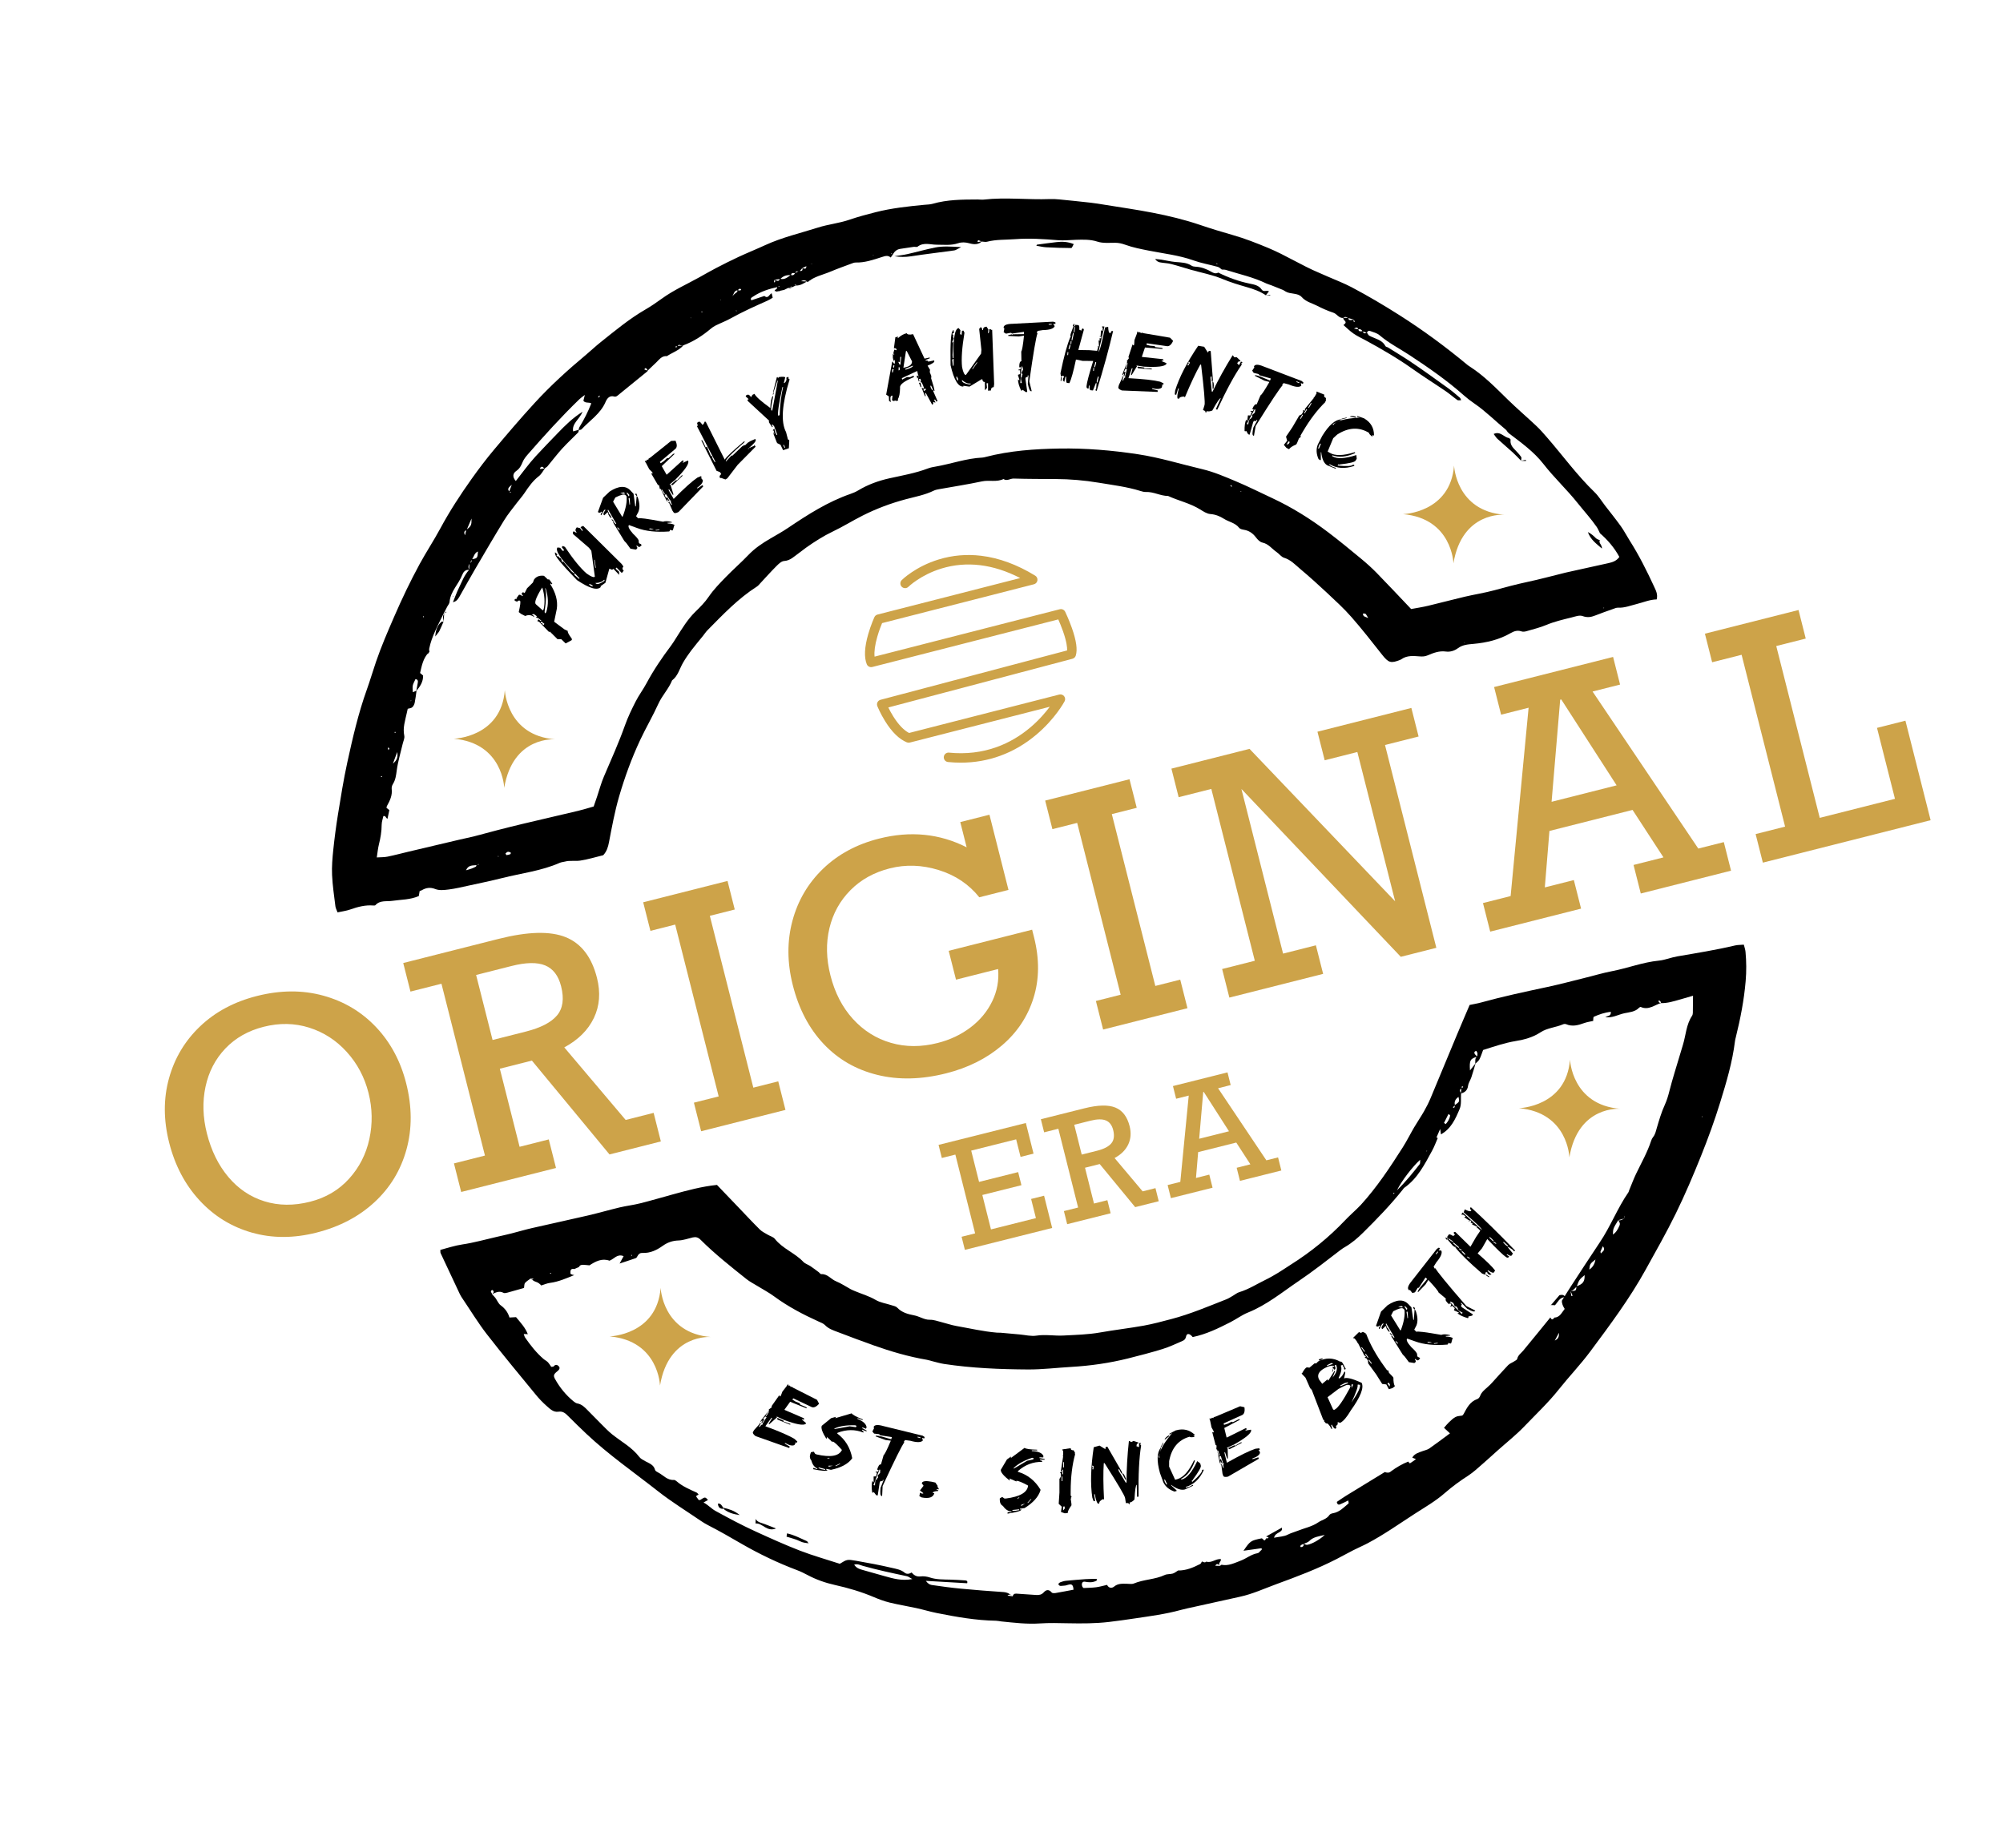 <svg xml:space="preserve" style="enable-background:new 0 0 12220 11279;" viewBox="0 0 12220 11279" y="0px" x="0px" xmlns:xlink="http://www.w3.org/1999/xlink" xmlns="http://www.w3.org/2000/svg" version="1.1">
<style type="text/css">
	.st0{fill:#CDA349;}
</style>
<g id="Badge">
</g>
<g id="Original_Era">
</g>
<g id="Icon">
</g>
<g id="Est_since_birth">
</g>
<g id="purely_authentic_copy">
</g>
<g id="stars">
	<g>
		<g>
			<path d="M3680.4,5218.5c-44.9,10.9-92.1,25.5-140.4,32.9c-30.5,4.7-62.7-2.2-93.6,6.1c-10.3,2.8-21.5,3.2-31.1,7.4
				c-112.3,49.6-234.2,63.4-351.7,93.1c-68.3,17.2-137.3,31.4-206.2,46.4c-39.4,8.6-78.8,18.1-118.7,23.2
				c-27.1,3.4-58.1,7.1-82.1-2.3c-32-12.6-57-8.5-83.9,7.2c-3.5,2.1-7.8,2.9-12.4,4.5c-1.6,9.4-3.3,19.2-5.2,30.6
				c-52.1,23.3-108.6,21.5-163.1,29.5c-34.9,5.1-73.5-5.2-101.8,26.3c-2.2,2.4-8.1,2.5-12.1,2.1c-49.4-4.2-95.6,8.2-141.7,24.4
				c-23.7,8.3-49.2,11.4-77.1,17.5c-5.2-14.3-11.6-25.6-13.1-37.5c-7.8-63.7-17.5-127.3-20.3-191.3c-2.3-50.8,2.1-102.3,7.4-153.1
				c7.6-72.2,17-144.4,28.6-216.1c17.2-105.4,33.8-211.2,56.6-315.5c32.9-150.3,67.2-300.4,119.4-445.7
				c20.2-56.2,36.8-113.7,56.2-170.3c31.8-93,70.9-183.1,110-273.3c47.6-109.9,99.1-217.8,156.2-322.9
				c39.8-73.2,86-142.8,125.5-216.1c56.9-105.6,122-205.8,191.4-303.3c43.3-60.9,88.6-120.8,136.6-178
				c81-96.6,162.9-192.6,248.1-285.5c96.9-105.7,203.1-202.1,313.3-294c29.5-24.6,57.4-51.4,87.5-75.3
				c88.5-70.6,175.4-143.2,273.9-200.3c35-20.3,68.7-43.3,101.4-67.1c71.3-51.8,151.8-87.3,228.3-129.9
				c33.6-18.7,66.8-38,100.9-55.7c45.5-23.6,91.2-46.9,137.6-68.4c54.1-25.1,109.5-47.4,163.8-72.4
				c103.5-47.5,214.1-72.9,321.9-107.2c63.1-20.1,129-26.1,191.6-47.7c52.3-18.1,106.1-32.2,159.7-45.9
				c97.6-24.9,197.5-35.5,297.5-45.2c17-1.6,34.5-1.5,50.7-6.2c89.6-25.9,181.5-25.9,273.4-26.3c12.8-0.1,25.8,2.1,38.4,0.7
				c134.4-15.3,269,2,403.5-3.2c19.2-0.7,38.6,0.3,57.7,2.2c63.8,6.2,127.6,12.8,191.4,20c27.5,3.1,54.9,7.7,82.2,12.1
				c99,16.1,198.5,30.2,297,49.4c96.4,18.8,192,41.7,285.4,73.3c66.7,22.6,134.1,43.3,201.8,62.5c74.2,21.1,145.3,49.3,216.5,78.8
				c106.6,44.3,203.9,107.1,310.2,151.6c17.7,7.4,35.2,15.3,52.7,23c48.8,21.5,99,40.3,145.9,65.1
				c100.1,52.9,197.5,110.5,293.2,171.4c144.5,91.9,281.7,193.2,413.2,302.5c4.9,4.1,10.4,7.5,15.7,10.9
				c86.8,56,157.8,129.8,231.1,201.3c56.5,55.2,116.8,106.6,174.3,160.8c23.3,21.9,44.3,46.3,65.3,70.5
				c96.3,111,182.9,230.4,289.1,333c24.3,23.5,42.2,53.5,63,80.5c32.6,42.3,66.3,83.9,97.4,127.2c19.8,27.7,35.4,58.4,53.7,87.2
				c57.4,90.3,105.1,185.7,149.9,282.7c10.7,23.2,23,46.2,15.1,77c-42.4,0.7-82.1,18.3-123.6,28.5c-37.2,9.2-73,23.9-112.6,21.9
				c-9.9-0.5-20.4,4.5-30.2,8c-36.1,12.8-72.4,25.3-108,39.5c-26,10.3-49.1,14.2-78.1,3.5c-19.1-7-45.5,3.3-68,8.9
				c-51.3,12.7-102.7,24.6-152,45.1c-39.1,16.3-80.8,26.6-121.6,38.4c-9.9,2.9-22.1,4.4-31.3,1.1c-24.9-8.9-46.6-0.3-66.5,11.1
				c-69.9,40.2-145.7,57.9-225,65.2c-33.5,3.1-66.7,4.9-96.2,26.8c-20.5,15.3-47,23.6-73,20c-40.5-5.6-76.1,8.4-111.2,23.3
				c-16.6,7.1-30.7,7.6-48.5,6.3c-37.5-2.7-76.9-7.1-111,16.8c-1.7,1.2-3.6,2.5-5.5,3.3c-59.7,24.3-73.6,19.3-113.3-30.9
				c-61-77.2-121.4-155-186.3-228.9c-46.4-52.9-98.8-100.7-150.3-149c-52.9-49.6-106.9-98.2-162.4-144.8
				c-30.4-25.5-57.6-55.9-98.6-68.3c-17-5.1-29.6-23.9-45.4-34.7c-28.8-19.6-49.4-50.2-87.3-58.2c-14.7-3.1-29-18.2-38.9-31.3
				c-19.1-25.3-42-41.4-73.4-46.6c-10.2-1.7-23.4-4.5-28.9-11.6c-23.8-31-62.4-35.9-92.7-55.2c-24.6-15.7-51.9-26.9-83.6-29.3
				c-21.7-1.7-43.3-16.5-63-28.6c-60.6-37.5-130.6-52.2-194.4-81.6c-46.8,0-88.9-26.6-136.3-24.3c-10.4,0.5-21.2-2.8-31.4-5.9
				c-83.8-26.2-170.8-36.5-256.9-50.9c-86.5-14.4-173.8-21.8-261.6-22.2c-85.4-0.4-170.8-0.4-256.1-2.9c-21-0.6-40.7,17.6-61.9,2.9
				c-41.8,20.3-87.3,4.9-130.9,14.2c-87.4,18.7-175.9,32.1-263.9,48c-10.4,1.9-21.2,4.1-30.6,8.7c-54.3,26.5-113.1,37.1-170.9,52.5
				c-90.8,24.2-179.2,57.3-263.3,99.7c-61,30.8-119.3,67.3-180.9,96.7c-58.2,27.8-111.7,62-164,99c-15.7,11.1-30.3,23.7-46.1,34.7
				c-27.3,19.1-50,44.4-88.2,46.7c-16.2,1-33.3,17.8-46.5,31c-33.2,33.1-64.3,68.3-96.4,102.5c-7.3,7.8-13.8,16.8-22.6,22.4
				c-114.5,72.9-207,170.7-301.4,266.3c-10.4,10.6-18.6,23.4-27.9,35c-24,29.8-48.9,58.9-71.9,89.4c-17.9,23.7-34.7,48.4-49.6,74.1
				c-21.3,36.5-30.6,80.4-66.7,107.7c-20.7,51.7-60.8,92.2-83.5,142.3c-34.4,75.8-76.6,147.6-111.8,222.7
				c-51.6,110.3-93.2,224.5-127.5,341.8c-27.1,92.7-44.3,187.1-62.4,281.5C3709.6,5168.8,3702,5194.8,3680.4,5218.5z M8258.7,1949.9
				c-11.3-3.1-22.7-6.1-34-9.2c-9.9-7.8-19.9-9.4-30.2-0.6c-26.6,2.1-37.6-24.6-60-32c-34.1-11.2-67.4-26-99.4-42.5
				c-31.6-16.2-67.2-23.4-93.3-52.7c-24.7-27.7-68.8-15.5-99.6-34.7c-5.4-3.3-10.6-7.1-16.4-9.5c-23.3-9.6-46.7-18.9-70.2-28.1
				c-9.9-3.9-20.4-6.2-29.9-10.8c-78.9-38.5-164.5-56.6-247.4-82.9c-7.5-2.4-16.2-1.3-25.1-2.1l1.6,0.4
				c-8.3-5.7-15.9-14.1-25.1-16.7c-49.2-13.7-100-22.2-147.9-39.3c-89.2-31.9-182.9-41.9-274.6-60.1c-48.1-9.6-95.8-18.8-141.7-35.5
				c-20.4-7.4-40.1-12-62-12.1c-36-0.1-74.4,3.9-107.5-6.8c-44.6-14.5-87.9-12.7-132.5-11.4c-36.2,1.1-72.7,5.4-108.6,2.5
				c-87.3-7-174.4-13-261.9-6.3c-57.3,4.4-115.2,1-171.7,15.7c-9.8,2.5-21.1-0.8-31.9-1.2c-6.9-2.9-13.8-6.2-20.9-8.4
				c-0.9-0.3-3.7,5-5.2,7.9c-0.1,0.3,3.2,3.4,4.7,3.2c7.8-1.2,15.5-3.1,23.2-4.7c-22.6,23-51.3,19.8-77.3,12.6
				c-23.7-6.5-46.2-7.9-68.4-0.4c-43.3,14.6-87,9-131.2,9c-38.4,0-79.6-16.4-116.1,11.9c-5.3,4.1-16.3,0.1-24.5,1.3
				c-27,3.7-53.8,8.2-80.8,12.1c-20.6,2.9-34.5,14.9-44.9,32.4c-3.2-1.8-6.4-3.8-9.7-5.2c-0.6-0.3-2.1,1.5-3.2,2.4
				c4.8,0.4,9.6,0.9,14.5,1.3c-5.2,7.4-10.4,14.7-15.6,22.1l0.1,0c-16.9-15.6-34.5-9.2-53.2-3.2c-52.3,16.7-104.3,35.2-160.5,33.6
				c-6.1-0.2-12.5,1.7-18.3,3.9c-45.6,17.1-91.6,33.2-136.3,52.1c-46.6,19.7-98.1,29-138.1,63.1c-25.7-23.3-43.8-2.1-63.4,10.7
				c-9.2,4.3-18.5,8.6-27.7,12.9c-8.9,3.9-17.8,7.7-26.6,11.6c-8.6,4.2-17.3,8.5-25.9,12.7c-17.2,3.8-34.4,7.6-51.6,11.4
				c3.2-10.1,6.5-20.3,10-30.2c4.8-0.4,9.6-0.9,14.3-1.3c-1.2-1.1-2.9-3.3-3.4-3.1c-3.3,1.7-6.4,3.8-9.6,5.8
				c-52.4,11.4-103.1,27.3-148.1,57.6c-7.6,5.1-20.9,9.6-11.8,23.3c26.8-8.9,53-17.6,79.3-26.4c24.2,19.8,29.8-10.9,44.7-16.4
				c1.9,8.1,3.7,16.3,6.2,27.1c-10.2,5.8-20.6,13-31.9,18c-75.8,33.6-151.5,67.5-224,108c-29.6,16.5-61.7,28.5-92.1,43.5
				c-10.9,5.4-21.2,12.6-30.5,20.4c-50.4,42.4-105,77.8-167.1,100.9c-5.4-0.2-11.3,1-16.1-0.8c-8.2-3-14.6-3.9-18.1,5.9
				c-4.6,0.6-9.3,1.2-13.9,1.8c1.5,2.5,3,5,4.6,7.5c2.8-3.5,5.6-7.1,8.3-10.6c11.9-1.1,23.8-2.2,35.7-3.4
				c-27.4,30.9-66.8,43.5-100.2,65.2c-29.8-2.7-45.3,18.8-63.3,36.7c-18,17.9-36.6,35.1-55,52.6c-1.3-3.8-1.9-8.2-4.2-11.2
				c-1.9-2.5-6.3-5-9-4.5c-2.5,0.4-4.3,4.9-6.4,7.6c3.2,1.4,6.3,3.1,9.6,4.1c3.8,1.2,7.8,1.7,11.8,2.5c-1.1,1.9-1.7,4.2-3.3,5.5
				c-60.9,49.8-121.8,99.7-183.1,149c-4.3,3.5-12.4,6.2-17.2,4.7c-30.9-9.9-46,13.3-54.2,32.6c-31,72.2-96.2,113-146.7,167.1
				c-3.6,3.8-11.8,3.2-17.9,4.7c1.6-6,1.9-12.8,5-17.8c28.3-46.2,52.6-94.2,72.6-145.4c-16.6-8.4-37.1,0.6-48.3-16
				c2.2-8.9,4.3-17.3,8.8-35.3c-16.8,13.1-25.8,18.8-33.2,26.1c-110.3,106.7-213.2,220.4-314,335.9c-12.5,14.4-25.1,30-32.2,47.3
				c-8.9,21.7-18.1,40.3-38.7,54.4c-21.9,15.1-24.7,36.9-3.1,61.6c40.4-50.9,77.5-103.2,120.5-150.1
				c44.5-48.5,90.5-95.8,136.3-143.1c43.2-44.6,87.1-89.4,150.8-129.9c-20.1,48.2-66.2,71.4-57.9,120.3c13-3.7,24.3-6.9,35.7-10.1
				c-1.9,5.9-2,13.5-5.9,17.5c-32.3,33.1-66.6,64.4-97.6,98.6c-31.1,34.3-59,71.5-88.7,107.1c-3.9,4.7-10.1,7.5-15.9,11.7
				c-2-0.3-4.7,0.1-5.7-1.1c-7.8-8.9-15.4-12-23,0c-0.8,1.3-0.1,3.7,0,5.6c6.5-0.6,13.1-1,19.5-2.1c3.8-0.7,7.5-2.5,11.2-3.8
				c-12.7,16.9-22.6,37.5-38.8,49.9c-36.3,28-61.6,64-86.4,101.3c-14,21.1-31.3,40-46.6,60.3c-26.7,35.6-55.7,69.9-78.9,107.8
				c-61,99.4-119.8,200.3-178.8,301c-30,51.2-58.7,103.3-88,155c-10.5,18.6-20,38.1-43.8,43.2l-1.6,0.8
				c11.6-28.4,21.8-57.6,35.3-85.1c18.9-38.7,33.5-80.2,63.7-112.8c0.6-13.7,1.3-27.5,1.9-41.2c11.9-3.6,15.8-11.9,14-23.6
				c34.3-5.4,35.1-6.3,37.8-47.4c-22.1,9.2-25,32.3-36.3,49.1c-4.7,8-9.4,16-13.8,24.3c-9.7,12.6-10,25.8-2.5,39.6
				c-24.1-4.2-36.7,12.8-43.2,29.7c-21.8,57.1-72.2,100.7-77.4,165.7c-0.8,9.7-9.2,18.8-14.1,28.2c-13.6,26.4-27.6,52.7-40.6,79.4
				c-31.3,64.6-64.3,128.7-73.4,201.5l1.2-1.3c-34.4,34.9-42.6,80.8-53.1,126.2c0.1,3.4,0.3,6.7,0.4,10.1c0-3.7-0.1-7.4-0.1-11.1
				c6.1,5.4,12.3,10.7,18.3,15.9c0.9,37.8-18.3,66.6-41.4,93.7c2.9-16.6,5.6-33.2,8.9-49.7c2.4-12.1-0.7-20.2-13.9-22.5
				c-19.1,38.7-19.2,38.7-16.3,80.1c8.3-3.5,15.5-6.6,22.7-9.6c-3.6,24.8-6.2,49.7-11.3,74.2c-2.1,10-7.7,20.9-15.2,27.5
				c-6.6,5.8-18,6.2-27.3,9c-2.1,9.3-4,17.6-5.8,26c-9.7,45.6-25.5,90-15.2,138.6c3.2,15.2-6,33.1-9.8,49.6
				c-12.5,53.9-28.9,107.2-36.2,161.7c-4,30.1-7.3,58-23.8,84.1c-5.2,8.3-8.2,20.2-7,29.8c4.8,38.7-11,70.9-28.8,102.9
				c-1.9,3.3-2.2,7.5-3.2,11.3c6.2,5.1,12.3,10.2,17.5,14.4c-11.3,52.5-11.3,52.5-9.6,52.7c-15.5-4.3-8.6-18.8-26.7-16.5
				c-3.5,16.8-10.3,35-10.4,53.2c-0.2,41-7,80.6-16.9,120.2c-6.1,24.4-8.3,49.8-12.9,79.1c24.2-1.6,45.6-0.7,65.9-4.9
				c43.9-9,87.3-20.6,130.9-31c101.8-24.1,203.6-48.2,305.4-72.1c31.1-7.3,62.5-13.5,93.5-21.3c47.4-12,94.5-25.4,141.9-37.6
				c51.7-13.3,103.4-26.3,155.3-38.6c112.1-26.6,224.4-52.4,336.5-79.1c30.9-7.4,61.3-17.1,93.8-26.2c7.2-21,14.2-40.9,20.9-60.9
				c13.7-40.5,24.5-82.1,41.3-121.3c44.5-103.9,91-206.9,128.9-313.6c17.8-50,41.2-98.3,65.4-145.7c19.3-37.9,45.4-72.3,65.5-109.9
				c43.5-81.1,94.8-156.8,150-230.1c11.5-15.3,21.4-31.9,31.7-48.1c35.5-55.8,69.1-112.6,117.3-159.3c29-28.1,58-57.6,80.6-90.8
				c30.4-44.6,67.8-82.5,104.8-120.7c44.6-46,93.3-88.1,137.5-134.4c39-40.9,84.6-71.5,132.8-99.6c36.8-21.5,74.2-42.1,109.4-65.9
				c120.7-81.3,242.8-159.5,381.6-207.5c16-5.5,32-12.5,46.5-21.2c59.2-35.7,123.2-58.8,190.2-73.7c79-17.5,158.9-31.2,235-60.2
				c15.8-6,33-9,49.8-11.9c94.4-16.6,185.6-49.8,282.3-54.4c6.3-0.3,12.7-2,18.9-3.6c147.9-38.4,299.1-49,451-51.5
				c160.6-2.7,319.9,10.7,479.1,34.8c133.5,20.2,261.7,60.3,392.2,91c70.1,16.5,137.8,45.7,204.6,73.8
				c74.6,31.3,147.1,67.8,220.5,102c122.6,57.1,236.6,128.5,344.1,210c68.1,51.6,134,106,199.9,160.5c32.9,27.2,64.8,55.8,94.6,86.2
				c70,71.7,138.5,145,210.8,221c32.9-6.2,68.6-11.5,103.5-19.8c74.7-17.7,148.8-37.7,223.5-55.3c60.2-14.1,121.7-23.5,181.3-39.6
				c65.8-17.9,131.4-35.8,198.2-50c79.3-16.8,157.6-38.3,236.4-57.6c18.6-4.6,37.5-8.4,56.2-12.5c68.7-15.2,137.5-30.5,206.2-45.6
				c24.8-5.5,48-13.6,65-37.4c-30.7-57.1-71.9-104.6-120.2-146.3l2.1,2.2c-6.6-13-11.8-27-20-38.9c-35.1-50.9-77.1-96.4-115.4-144.6
				c-66.3-83.4-144.5-155.8-210-240.1c-57.1-73.5-134.2-129-208.6-185.4c-3.1-3-6.2-5.9-9.3-8.9c-3.8-5.1-6.8-11.1-11.6-15
				c-64.1-52.6-122.5-111.9-191.2-159c-22.8-15.6-44.9-32.5-65.5-50.8c-102.2-90.7-214-168-327.8-243.1
				c-62-40.9-128.8-74.5-185.9-123.3c-15.4-13.2-38-18.4-57.8-25.8c-8.8-3.3-16.2,1.8-19,11.5c-8.6-3-17.2-6-25.9-8.9
				c-6.5-10.4-15-16.3-27.8-11.8c-1.9-15.6-10.4-13.5-25.2-5.3c11.8,1.8,19,2.9,26.3,4c3.6,18.6,17.5,11.6,28.6,11.4
				c2.2,18.8,13,14.3,24.1,8.9c4.8,6.5,8.2,15.6,14.6,19.1c34.4,18.9,77.5,23.7,98.5,63.8c2.4,4.5,11.4,5.3,16.7,8.7
				c42.8,27.2,86.6,53,128.7,81c81.4,54.2,160.5,112,240,169.1c24.1,17.3,46.4,37.3,69.2,56.4c2.6,2.2,3.4,6.6,7.2,14.7
				c-9.4-0.2-18.4,2.3-23.1-1c-24.1-17.2-46.3-37.2-70.8-53.9c-66.7-45.5-135.3-88.3-201-135c-92.2-65.5-189.7-122.1-288.9-176
				c-24.3-13.2-49.8-24.8-72.5-40.5c-22.1-15.2-41.3-34.6-61.7-52.2l-1.6,1.7c8.3-8.9,25-15.6,6.6-30.8c-4-3.3-5.2-10-7.5-14.9
				c10.9-0.1,21.8-0.1,32.6,0c-0.6,10.8,5.5,14.5,15.1,13.7c6.3-0.6,12.5-2.1,18.7-3.2c-1,3.6-3.2,7.3-2.6,10.6
				c0.4,2,4.9,3.3,7.6,4.9c-0.4-1.8-0.7-3.7-1.3-5.5C8262.3,1956.3,8260.9,1952.9,8258.7,1949.9z M4946.5,1612
				c-5.6,11.5-15.5,13.7-27,12.4c-8.1,3.7-16.2,7.4-24.2,11.1c-5.8,6.6-11.7,13.2-17.5,19.8c-9.5,2.3-23.7-5.6-26,12.2
				c-11.2-1.5-23.7-5.8-26,12c-25.4-2.8-47.5,3.9-65.2,23c-11.4,1.4-22.8,2.9-34.2,4.3c-1.5,3.3-3.8,6.4-4.4,9.9
				c-0.3,2.3,1.8,5,2.8,7.5c1.6-2.4,4.5-4.8,4.5-7.3c0-3.5-2-7.1-2.7-10.1c21,10.7,23.8,10.2,32.7-6c27.3,8.1,45.6-9.1,65.2-22.9
				c12.5,4.3,21,0,26-11.9c8.5-4.2,17-8.3,25.5-12.5c13.3,1.3,23.3-0.9,19.5-17.6c10.8,2.6,24,10.2,23.8-11.1
				c8.9-4,17.8-8,26.8-11.9c5.1-0.1,10.1-0.3,15.2-0.4C4956.5,1612.2,4951.5,1612.1,4946.5,1612z M4499.6,1771.4
				c-20.1,1.7-21.9,19.8-29.4,32.6c-5.1,2.9-10.9,7-7.6-4.5c2.2,2.2,4.4,4.3,6.6,6.5c6.7-6.3,12.6-13.8,20.3-18.5
				c7.5-4.6,11.6-8.9,8.9-17.5c5.7,1,11.5,2.8,17.2,2.8c2.2,0,4.4-4.3,6.5-6.7c-2.9-1.6-6.7-5.3-8.5-4.5
				C4508.5,1763.8,4504.2,1768,4499.6,1771.4z M3107.4,2999.1c3.4,1.2,4.8,12.2,10.5,2.1c-4-0.1-8.1-0.3-12.1-0.4
				c4.6-11.7,9.2-23.4,16.7-42.6C3103.4,2973.9,3092.8,2983.7,3107.4,2999.1z M2844.8,3233.3c29.9-23.3,32.5-28,32-69.3
				c-12.5,29.2-21.5,50.1-30.4,71c-11,3.8-19.4,9-9.6,31.3C2840.6,3250.5,2842.7,3241.9,2844.8,3233.3z M2908.6,5278.3
				c-21.7,5.1-49.6-4.2-65.6,32.2c25-6.6,43.2-12.9,60.3-22.3c2.6-1.4,2.6-7.6,4-11.3c4.9-0.5,9.8-1.1,14.7-1.6
				c-1.2-1-2.9-3-3.6-2.7C2915,5274.1,2911.9,5276.3,2908.6,5278.3z M2397.1,4659.8c28.9-24.3,30.5-43.6,26.2-70.9
				C2415,4611.4,2408.8,4628.2,2397.1,4659.8z M3083.7,5207.7c2.8,4.5,5.1,10.4,6.6,10.2c8.1-1,16.2-2.9,23.7-5.9
				c1.8-0.7,2.6-9.6,2-9.8c-5.7-2.2-12.2-5.3-17.8-4.3C3093,5198.8,3088.5,5204.3,3083.7,5207.7z M8347.4,3771.4
				c-10.1-16.2-12.3-22.9-16.9-26c-4-2.6-10.7-1-16.3-1.2c1.8,5,2.4,11.3,5.8,14.7C8324,3762.7,8330.4,3763.9,8347.4,3771.4z
				 M7506.6,2964.2c2.6,2.3,5.2,4.5,7.7,6.8c0.5-1.6,1.9-4,1.3-4.8c-2-2.6-4.8-4.6-7.3-6.9C7507.8,2961,7507.2,2962.6,7506.6,2964.2
				z M2586.3,3763.8c-0.6-1.5-1.2-3.1-1.9-4.6c-1.1,1.2-2.8,2.3-3,3.6c-0.2,1.4,1,3.1,1.6,4.7
				C2584.1,3766.3,2585.2,3765.1,2586.3,3763.8z M2509.1,4275.9c-0.7-1.5-1.4-3-2.1-4.5c-0.4,2.7-0.9,5.4-1.3,8.1
				C2506.8,4278.3,2508,4277.1,2509.1,4275.9z M2370,4577.3c1.8-3.2,4.8-6.4,5.1-9.7c0.2-2.1-3.8-4.5-5.9-6.7
				c-0.9,1.8-2.9,3.7-2.6,5.3C2367.1,4570,2368.7,4573.6,2370,4577.3z M3659.3,2419c-0.7-1.8-1.4-3.7-2.1-5.5
				c-2.7,2.5-5.7,4.9-8,7.8c-0.5,0.7,1.3,3.2,2.1,4.9C3653.9,2423.8,3656.6,2421.4,3659.3,2419z M7572.3,2996.6l-5,2l4.8,2.4
				L7572.3,2996.6z M4394.9,1827.4l-0.3,3.1l3.9-1.3L4394.9,1827.4z M3037.9,5227.6l5.6-2.1l-5.4-2.4L3037.9,5227.6z M4216,1938.5
				l-4.1,1.5l4,1.5L4216,1938.5z M2325.9,4735.6c-0.6,1.7-1.3,3.4-1.9,5.1c2.2,0.2,4.5,0.5,6.7,0.7c-0.3-1.8-0.2-3.8-1-5.4
				C2329.4,4735.5,2327.2,4735.8,2325.9,4735.6z M2408.7,4465.9c-0.6,1.7-1.3,3.4-1.9,5c2.2,0.3,4.4,0.7,6.6,1
				c-0.2-1.8-0.1-3.8-0.9-5.4C2412.2,4465.9,2410.1,4466.1,2408.7,4465.9z M4278.8,1903.9c1.7,0.5,3.4,1.4,5,1.3
				c0.6,0,1.1-2.4,1.6-3.7c-1.6-0.4-3.3-1.3-4.9-1.1C4279.8,1900.6,4279.4,1902.7,4278.8,1903.9z M4489.9,1897.1
				c1.6,0.8,3.2,1.5,4.8,2.3c-0.9-2.2-1.8-4.5-2.7-6.7C4491.3,1894.1,4490.6,1895.6,4489.9,1897.1z M7429.8,1609.4
				c-4.3-1.3-6.8-2-9.3-2.7c0.5,1.5,0.8,4.1,1.5,4.1C7423.9,1611,7425.8,1610.2,7429.8,1609.4z M5328.9,1555l-4.1,1.6l4.2,1.4
				L5328.9,1555z M9780.9,3709.3l4.7,2.7l0.8-3.9L9780.9,3709.3z M8933.5,3922.1l4.1-1.7l-4.2-1.5L8933.5,3922.1z"></path>
			<path d="M2686.6,7626.8c44.6-11.6,87.5-26.2,133.8-33.1c71.6-10.6,141.8-30.7,212.6-46.8c29.1-6.6,58.3-13.1,87.2-20.4
				c41.3-10.5,82.2-22.8,123.8-32.3c114.5-26.3,229.4-50.9,343.8-77.5c64.5-15,128.1-33.6,192.4-48.9c41.5-9.8,84.1-14.6,125.4-25
				c66.2-16.6,131.7-36,197.6-54.1c88.3-24.3,176.7-48.6,270.8-58.3c42.8,44.7,85.6,89.3,128.4,134c44.3,46.3,87.9,93.3,133.4,138.4
				c13.3,13.2,31.5,21.5,47.9,31.4c14.4,8.7,33.7,13.2,43.4,25.4c47.3,60,122,85.4,173.5,140c11.2,11.9,29.4,17,43.6,26.4
				c17.5,11.7,34.1,24.6,51,37.1c5.1,3.8,10.1,12,14.7,11.7c38.6-2.5,59.4,31.1,90.7,43.7c31.3,12.6,59.8,32.3,89.7,48.5
				c9.3,5,19.4,8.8,29.2,12.9c41,17.2,83.6,29.1,122.7,52.3c28.6,16.9,64.5,21.6,96.9,32.3c12,3.9,26.6,6.3,34.5,14.7
				c28.4,30,64.7,39.6,102.8,47c14.6,2.8,28.8,8.3,42.6,13.9c17.7,7.1,34.1,13.7,54.8,13.2c22.8-0.5,46,8.4,68.8,14.1
				c31.1,7.7,61.5,18.6,92.9,24c81.8,14.2,162.9,33.5,245.9,40.4c8.4,0.7,16.9,0,25.4,0.7c38.2,3.3,76.3,7,114.4,10.4
				c34,3,69,12.3,101.8,7.2c55.8-8.6,110.6,2.4,165.9-0.7c74.6-4.1,149.1-5.5,223.1-18.7c88.1-15.6,177.1-25.7,265.1-41.5
				c56.7-10.2,112.5-25.5,168.3-40.1c116-30.4,226-77.4,337.3-121.1c13.6-5.4,26.1-13.9,38.9-21.2c13-7.4,24.9-17.8,38.8-22
				c57.5-17.2,107.4-49.9,160.7-75.6c26.8-13,52.6-28.2,78.2-43.6c25.6-15.4,50-32.7,75.3-48.6c121.7-76.7,232.6-166.5,331.6-270.9
				c23.5-24.8,49.1-47.6,73.6-71.4c7.6-7.3,15.2-14.7,22.3-22.5c98-107.4,177.7-228.3,255.5-350.5c25.2-39.6,46-81.9,69.8-122.5
				c19.5-33.1,41.3-64.8,60.4-98.2c14.8-25.9,28.4-52.7,39.9-80.1c54.6-130,108.2-260.5,162.5-390.6
				c24.6-59.1,50.1-117.8,75.8-178.1c24.5-5.2,47.7-8.9,70.1-15.1c133.9-37.1,269.6-65.8,405.4-94.9c79.3-17,157.7-38.1,236.4-57.6
				c51.8-12.8,103.1-28.3,155.5-38.3c96.4-18.4,188.5-54.9,287.2-64.6c37.8-3.7,74.2-19.4,111.8-25.8
				c117.9-20.2,236.1-39.2,352.6-66.7c16.3-3.8,33.6-3.2,53.8-4.9c3.8,15.5,9,29.4,10.3,43.7c5.5,59.7,6,119.1,0.8,179.2
				c-9.9,115.6-31.9,228.6-59.7,340.9c-2.1,8.3-4.4,16.6-5.4,25.1c-15.6,127.8-52.4,250.7-90,372.8
				c-33.9,110.1-73.5,218.8-116.4,325.8c-47.6,118.9-97.9,237-154.1,352c-57.1,117-121.9,230.2-184.8,344.3
				c-97.4,176.5-217.8,337.6-337.7,498.8c-59.8,80.5-129.8,153.3-192.2,231.9c-64.1,80.7-139,151-209.9,225
				c-50.1,52.3-107.6,97.6-161.8,146c-31.8,28.4-63.1,57.4-95.4,85.3c-27.4,23.7-54.1,49-84.4,68.6
				c-50.2,32.6-98.5,67.3-143.4,106.7c-56.5,49.6-121.5,86.7-184.3,127.2c-95.2,61.4-187.6,127.2-288,180.1
				c-28.3,14.9-57.9,27.3-86.4,41.9c-34.2,17.4-67.6,36.2-101.7,53.7c-118.1,60.6-242,107.3-366.4,152.8
				c-74.1,27.2-146,60.6-223.8,77.4c-91.7,19.9-183.3,40.4-274.9,60.8c-29.2,6.5-58.6,12.3-87.5,20.2c-90.8,25-184,37-276.8,50.9
				c-52.8,7.9-105.7,15.4-158.7,21.7c-82.7,9.8-165.7,9.7-248.9,8.1c-57.6-1.1-115.4-2.9-172.7,1c-79.4,5.4-157.5-4.3-236-12.2
				c-10.6-1.1-21.2-4-31.8-4.2c-122.4-1.9-242.3-23.3-361.8-47.1c-41.7-8.3-82.6-20.9-124.2-30c-54.2-11.8-109.1-20.6-163-33.7
				c-33-8.1-65.4-20.2-96.8-33.5c-76.8-32.5-155.9-55.8-237.4-73.9c-57.9-12.9-114.8-32.8-168-61.3c-20.6-11-41.9-21.3-63.7-29.5
				c-116.1-43.8-228-97.3-335.2-159c-68.3-39.4-136.3-79-206.5-114.8c-15.2-7.8-29.9-16.7-44-26.3
				c-88.2-60.2-179.6-116.4-263.4-182.3c-146-114.8-299.2-221-434.9-348.7c-37.4-35.1-73.9-71.2-110.2-107.4
				c-17-17-32.7-32.5-60.6-28.1c-30.9,4.9-52-17.3-72.4-35.2c-23.9-20.9-46.1-44.3-66.2-68.9c-100.2-122.2-201.5-243.7-298.3-368.6
				c-53.5-69-99.1-144.3-148.1-216.8c-6-8.9-12-17.9-16.5-27.5c-39.3-83.1-78.5-166.3-117.2-249.7
				C2685.8,7642.4,2687.2,7635.3,2686.6,7626.8z M7723.9,9387.4c3.7-0.2,7.4-0.3,11-0.8c1.6-0.2,3.1-1.5,4.7-2.3
				c-1.8-1.8-3.3-4.2-5.4-5.2c-3.2-1.6-6.9-2.2-10.4-3.2c32.2-18,64.5-36.1,96.8-54.1l-0.2,0.3c4.6,16.2-7,22.4-17.9,29
				c-11.1,6.7-24.4,11.6-29.9,32.2c32-6.5,60.9-6.8,83.7-18.8c19.1-10,38.8-14.7,58-22.5c42.8-17.5,89.1-25.5,128.7-52.8
				c22-15.2,51.1-19.3,67.5-44.6c3.9-6,14.2-9.6,22.1-10.9c39.9-6.7,65.6-35.7,94.5-59.5c2.5-2-1.1-11.4-1.8-17.3
				c1.7-0.3,3.5-1.2,5-0.9c1.3,0.3,2.3,2.1,3.5,3.2c-2.7-1.2-5.3-2.3-8-3.5c-17,8.2-33.7,17.3-51.1,24.3c-8.3,3.4-16.7,0.5-19-15.3
				c17.1-11.5,35.6-24.8,55-36.8c79.1-48.7,158.5-96.9,237.7-145.4c13.5,4.9,26.5,6.3,38.1-4.5c32.3-24.1,67.1-44,104.4-59.5
				c3.8,3.8,9.9,11.4,10.9,10.8c11.7-7.1,22.6-15.4,36.8-25.7c-11.2-4.5-16.9-6.7-22.5-9c13.4-25,39-30.8,62.5-39.8
				c13.7-5.3,29.3-7.8,41-15.9c41.6-29,82-59.8,126.5-92.6c-14.6-13.5-25.6-23.7-36.5-33.7c11.1-12.5,20.2-24.4,31-34.6
				c12.4-11.6,25-24,39.8-31.7c11.8-6.2,27-6,40.8-8.5c2.8-3.2,6.3-6,8.2-9.7c20.1-37.7,39-76,84-91.3c6.9-2.3,13.6-11.1,16.3-18.4
				c8.7-23.4,27.1-37.7,44.6-53.3c9.5-8.5,18.8-17.2,27.4-26.6c33-36,65-72.9,98.9-108.1c9.9-10.2,25-15.3,37.3-23.3
				c6.8-4.4,17.1-9.1,18.4-15.2c4.8-23.1,23.5-34.5,36.9-50.7c55.5-66.9,110.1-134.5,165-201.9l-1.1-1.9c10.5,17.8,13.2,17.9,28,1.1
				l-2.5,1.6c33.4-1.3,44.6-29.7,61.7-50.8l1.6-2.4c-10.3-16.2-18.3-33.1-16.9-50.4c19.6-31.2,37.3-60.3,55.9-88.8
				c58.2-89.2,116.1-178.7,175.5-267.2c65.6-97.6,107.5-208.6,174.5-305.4c2.3-3.4,2.8-8,4.4-12c13.9-33.5,26.5-67.6,42.1-100.3
				c32-66.8,69-131.3,92.2-202.2c2.6-8,6.5-16.1,11.8-22.5c12.7-15.5,16.3-33.9,21.7-52.5c14.4-48.9,28.7-98.3,49.9-144.5
				c12.7-27.7,20.7-55.5,28-84.4c9.3-37.1,20.1-73.9,31-110.6c16.9-57.1,34.1-114.2,51.5-171.1c17.9-58.9,19.8-122.8,55.3-176.2
				c3.4-5,4.9-12.2,5-18.4c0.7-33.4,0.8-66.9,1.1-104.4c-29.6,8.6-55.9,16.6-82.4,23.9c-36.7,10.2-73.2,22-112.2,21.1
				c-1.5-3.7-2.3-8-4.6-11c-1.9-2.5-5.6-3.9-8.7-5.3c-0.3-0.1-3.3,3.6-2.9,4.6c1.5,3.3,3.4,7.4,6.3,8.9c3.3,1.7,7.8,0.9,11.8,1.2
				c-41.2,12.2-78,46.9-126.2,25.1c-2.4-1.1-8.3,2.5-11.1,5.4c-24.2,25.1-58.8,26.5-88.7,32.9c-38.4,8.3-74.5,30.6-116.5,23.7
				c12.8-8.1,35.5-4.1,34-32.2c-37.5,3.6-71.3,15.5-103.9,30c-4.4,2-2.9,17.3-4,25.3c-18.4,4.3-37.4,6.8-55.1,13.2
				c-36.3,13.2-72.1,23.2-110.2,6.8c-5.1-2.2-13-1.6-18.4,0.7c-45,19.5-96.5,21.6-138.1,49.1c-45.7,30.3-98.2,44.4-149.6,52.8
				c-68.1,11.1-131.9,33.3-200.2,54.9c-7,18.2-13,38.8-22.7,57.5c-5.4,10.4-16.6,17.8-25.3,26.6c1.9-15.4-4.6-33.2,11.9-44.4
				c0.7-6.2,2.5-12.5,1.8-18.5c-0.7-5.3-4-10.3-6.7-15.1c-0.3-0.6-4.2,0.1-5.9,1.1c-10.2,6.1-6.6,13.9-1.2,20.7
				c3.8,4.8,9.4,8.3,14.1,12.3c-45.3,12.7-50.2,22.6-46,84.5c9.4-11.8,21.8-27.4,34.1-43c-8.4,28.1-16.2,56.5-25.5,84.4
				c-5.9,17.7-17.9,34.2-20.3,52.2c-3.7,28-19.6,40.6-43.7,47.1c0.9-10.5,1.9-20.9,2.8-31.4c3.9-2.8,7.8-5.5,11.7-8.3
				c-2.5-1.9-5-3.9-7.6-5.8c-0.9,5.1-1.9,10.2-2.7,15.4c-18.4,7.8-8.2,18.8-3.3,29.2c-2.2,31.7,3.3,66.7-8.3,94.5
				c-25.1,60.1-52.2,121.6-114.3,155.8c-1.1-8-2.3-16-4.7-33.2c-10.1,22.6-16.6,37.3-22.7,52c0,0.1,5.1,2.4,7.9,3.6
				c-11.1,25.2-20.4,51.3-33.5,75.4c-46,84.2-88.9,171-171,228.4c-3.4,2.4-5.5,6.5-8.2,9.8c-74.6,93.8-157.7,179.7-242.9,263.9
				c-33.7,33.3-69.1,63.5-109.9,87.3c-9.2,5.4-18.4,11.1-26.8,17.6c-84.5,64.9-168.1,130.7-256.6,190.5
				c-100.6,68-194.4,145.9-308.9,191.9c-37.3,15-70.5,40.1-106.6,58.6c-74.1,37.8-148.9,74.3-230.8,91.1c-18.3-23-36.1-25-40.3-3.7
				c-3.1,15.9-10.6,22.3-20.7,26.8c-40.5,17.8-80.9,36.9-123.1,50c-69.3,21.4-139.7,39.6-210.1,57.3
				c-114.2,28.5-230.3,45-347.9,51.8c-87.5,5.1-175,16-262.4,15.5c-171-1-342-7.9-511.6-33.5c-23.1-3.5-45.8-10.3-68.6-15.9
				c-12.4-3-24.4-7.5-36.9-9.6c-112-19-220.5-50.9-327.3-88.9c-72.3-25.7-144-53-215.7-80.2c-27.8-10.5-56.2-19.6-78.2-42.3
				c-9.8-10.2-25.1-15.6-38.5-21.7c-95.5-43.2-187.8-91.7-272.6-154.1c-32.4-23.9-68.6-42.7-102.9-64c-21.8-13.4-45-25.1-64.9-40.9
				c-96.7-77.1-193.8-153.8-281.5-241.3c-13.7-13.7-28.4-17.5-46.5-13.3c-29.1,6.8-58.1,17.7-87.4,18.6c-36.2,1.1-66.9,12-95.3,32.2
				c-37.3,26.6-76.7,46-124.2,43.8c-13.8-0.6-24,5.8-30.2,18.8c-2.4,5.1-6.3,11.5-11,13.1c-31.6,11.2-63.5,21.3-98.5,32.8
				c9-16.5,16.8-30.8,24.6-45c-39.4-16.1-57.7,17.4-86.2,27.7c-45.5-16.4-84.4,3.6-122.1,28.4c-12.7-1.1-25.3-2.8-38-3.3
				c-10.8-0.4-21.1,1.9-26.1,13.5c-9.4,4.1-18.7,8.2-28.1,12.3c-26.3-5.1-24.3,12.6-23.7,29.2c3.8,1.8,7.3,3.9,11.1,5.2
				c3.9,1.3,8,1.7,12.1,2.4c-48.2,19.7-95.7,41-148.3,47.8c-18.2,2.4-35.7,10.3-53.5,15.8l1.1,0.8c-9.7-11.3-20.5-19.6-35.8-23.9
				c-11.3-3.2-20.8-12.9-30.5-19.1c3.7,2,7.1,5,11,5.8c2.2,0.4,5-3,7.5-4.7c-2.1-0.1-4.2-0.3-6.2-0.4c-4-0.2-8.1-0.4-12.1-0.6
				c-11.5,8.7-24.6,16-33.7,26.7c-5.2,6.1-3.9,17.8-6.1,30.5c-31.6,9-66.1,19.1-100.7,28.4c-7.8,2.1-18.2,4.7-24.4,1.4
				c-26.6-14.3-48.8-1.5-71.1,8.7c8.2-6.7,16.8-13.4,5.8-24.5c-1.1-1.1-4-1.7-5.2-1.1c-15.3,8.6,1.2,16.9,0.3,25.5
				c6.7,7.2,14.2,13.8,20,21.6c11.3,15.2,18.5,35.4,33,45.9c26.9,19.4,44.3,43.8,53.5,74.5c15.2-0.9,27.3-1.6,40-2.3
				c27.9,33.5,57.1,64.4,72.4,105.2l1.5-1.3c-7.7-0.3-15.3-0.6-26.9-1c2.8,7.3,4.3,15.6,8.7,22c32.8,47.4,68.4,92.7,112.4,130.5
				c8,6.9,18.3,11.5,25.6,19c8.4,8.8,14.6,19.8,21,28.8c6.8-1,12.7-0.1,14.5-2.4c10.7-13.3,21.5-11.8,31.8-0.7
				c8.3,8.9,4.9,19.4-8.3,29.7c-22.5,17.5-26.5,26.4-15,47.2c29.2,52.8,66.8,98.9,113.7,137.2c6.5,5.3,14.3,10.9,22.2,12.3
				c27.3,4.8,45,22.8,63,41.3c26.6,27.4,53.3,54.7,80.4,81.5c22.7,22.5,44.7,46.1,69.5,66c56.2,45,121.2,79.1,166,138.3
				c8.5,11.3,23.4,18.3,36.4,25.6c23.8,13.3,51.5,21.1,59.3,53.2c1.6,6.5,11.8,12,19.1,15.7c31.4,16.1,55.3,48.1,95.9,45.3
				c5.5-0.4,12.2,4.5,16.9,8.5c36,31.3,79.2,49.4,121.9,68.6c5,2.2,8.1,8.5,12.1,12.9l1.9-1.3c-20.1,9.2-20.3,9.3-8.6,23.9
				c2.6,3.2,4.7,6.7,7.1,10c3.7,0.1,6.7,0,8.9-0.3c30.1-19.6,30.1-19.6,47.8,0c-7.1,4-14.3,8-27.2,15.2
				c28.9,15.5,46.8,37.3,73.5,51.9c80.4,44.2,161.3,87.4,244.7,125.4c89.2,40.7,178.7,81.4,270.1,116.7
				c79.2,30.5,161.3,53.5,242.9,80.1c43.6-26.5,43.8-28.1,99.3-18.4c73.5,12.8,146.9,26.5,219.5,43.6c26.1,6.1,54.2,10.2,77,29.3
				c11.6,9.7,28.2,7.8,42.1-1.1l-0.4-0.9c14.4,17.1,30.2,27.5,55.1,24.6c18.3-2.2,38.5,0.5,56.1,6.3c41.5,13.7,83.9,12.1,126.4,13.3
				c29.8,0.8,59.6,2.6,89.3,4.8c7.5,0.6,17.5,2,12.6,17.3c-83.6-4.8-167.8-9.7-251.9-14.6c10.1,14.1,22.1,23.2,35.1,25.1
				c58.9,8.7,118.1,16.7,177.4,22.4c86.9,8.3,174,15.1,261.1,20.9c23.3,1.6,40.4,11.6,55.7,26.1c-8.7-6-16.5-17.8-31.3-4.7
				c12.4,1.8,21.9,3.1,31.4,4.5c3.2-11.9,10.5-17.3,23.2-16.3c40.3,3,80.6,5.6,120.9,8.2c17.6,1.1,32.9-1.6,46-16.3
				c15.1-17,31.9-18.9,48.4,1.3c3.6,4.5,15.5,4.3,23,3.1c36.8-6.2,73.3-13.4,110-20.3c-1.4-24.1-8.2-34.3-23-32.2
				c-12.5,1.8-24.8,8-37.1,7.7c-10.7-0.2-25.5,7-32.3-8.9c1.1-2.3,1.6-4.8,3.1-6c3.2-2.7,6.6-5.6,10.5-6.8c10.2-3.2,20.5-6.9,31-8
				c40.3-4,80.6-7.5,121-10.3c21.2-1.5,42.6-1.2,63.9-1.5c2,0,4.6,1,5.8,2.4c0.9,1.1,0.1,3.6,0,5.5c-1.5,1.2-2.8,2.8-4.4,3.7
				c-22,11.5-44.5,10.2-68.4,5.7c-16.6-3.1-23.8,11.6-16.3,30.2c1.4,3.6,5.6,6,7.7,8.2c26-1.5,51.5-1.4,76.5-4.7
				c22.8-3,45.2-9.7,67.8-14.8l-0.9,0.9c10.2,21,30.1,20.3,42.6,9.8c23.9-19.9,49.9-17.4,76.8-17.2c14.7,0.1,31.3,3.6,43.9-1.7
				c60.6-25.5,128.4-23.5,188.3-51.8c14.5-6.8,33.2-4.1,49.1-8.8c11.3-3.4,21-11.9,31.4-18.1l-0.1-0.6c49.5,1.1,93.1-18,135.9-39.6
				c4.9-2.4,7.1-10.2,10.5-15.5c8.7,2.5,17.3,10.4,26.5,0.9c32.2,10.6,57.7-18.5,88.8-15.3c4.5,15-21.3,26.5-5.1,41.9
				c-9.2-9.8-18.5-19.1-28.8-1.4c9.7,0.4,19.3,0.7,28.9,1.1c3.3-2.4,7.1-7.5,9.7-6.9c42.2,8.3,77.9-10.8,115.4-24.7
				c35.6-13.3,65.3-39.6,104-46c5.4-0.9,11.4-6.3,14.6-11.2c3.8-5.8,16.2-8.7,9.1-19.1c-36.7,5.1-72.8,10.2-109.5,15.3
				c41-60.1,43.7-62,111.4-75.8C7706.8,9389.5,7714.4,9413.1,7723.9,9387.4z M9910.7,7435.2c-12.6,3.4-25.3,6.8-37.9,10.2
				c-31.3,50.8-32.1,52.7-32.7,88c20.3-13.3,30.7-33.2,40.1-54.8c6.6-15.3-2.4-23.7-8.4-33.7c15.3,5.4,26.7-4.3,39.2-10
				c-0.1-3.7,0-7.4-0.5-11c-0.3-1.9-1.6-3.7-2.5-5.5c0.4,1.9,0.8,3.7,1.1,5.6C9909.7,7427.8,9910.2,7431.5,9910.7,7435.2z
				 M9581.8,7878.5c34.1-1.8,34.1-1.8,35.8-29.1c40.4-14.5,51.1-29.2,49.9-68.7c-32.5,27.5-32.5,27.5-48.5,70
				c-7.2,7.2-14,14.9-21.8,21.3c-4.2,3.4-10.2,4.5-15.4,6.7c1.7,10,3.4,20.1,5.1,30.1c2.5-0.7,5-1.5,7.5-2.2
				C9590.1,7897.3,9585.9,7887.9,9581.8,7878.5z M8875.1,6743.7c29.9-21.1,29.9-21.1,23-50.4c-18.7,12.8-27.7,29-21.6,51.8
				c-4,3.4-8.1,6.6-11.7,10.3c-0.5,0.5,1.3,3.4,2,5.2c2.6-1.5,6.7-2.4,7.5-4.5C8875.7,6752.3,8875,6747.9,8875.1,6743.7z
				 M7951,9418.7c7.9,2.9,16.4,9.1,23.7,8c29.8-4.7,78.4-32.9,107.4-60.5c-35.1,8.9-69.1,11-95,37.8c-8.3,8.6-22.7,11.2-34.1,16.8
				c-5.7,2.6-12,4.5-17,8.2c-2.3,1.7-1.9,7-2.7,10.7c3.8,0,8.2,1.3,11.2-0.3C7953,9434.9,7956.7,9428,7951,9418.7z M5565.9,9635.7
				c-16.6-9.1-24.2-15.7-32.7-17.5c-90.4-19.2-180.8-38.2-269.8-63.4c-16.1-4.6-32.2-13.9-52.3-7c14.1,21.1,32,26.7,50.6,31.8
				c44.9,12.4,89.7,25.5,134.5,38C5448.3,9632.1,5500.2,9647.9,5565.9,9635.7z M8664.3,7076.8c-44,39-114.1,129.6-141.8,186.6
				c56.7-55.4,97.8-107.5,138.8-159.7C8665.4,7098.4,8663.2,7088.2,8664.3,7076.8z M9733.9,7685.4c-33.6,26.3-33.4,26.4-38.1,61.7
				C9720.5,7730.9,9729.3,7709.6,9733.9,7685.4z M8809.7,6852.1c3.5,2.4,7,4.8,10.5,7.3c13.2-15.2,24.2-31.8,26.8-53.1
				c0.2-1.7-4.5-4.1-10-8.7C8827.5,6816.6,8818.6,6834.4,8809.7,6852.1z M9778.9,7604.5c-4.9,10.6-10.1,21.1-14.4,32
				c-1.1,2.8,1,6.9,1.9,12.3C9777.9,7635.5,9797.1,7628.1,9778.9,7604.5z M9485.7,8180.1c21-10.7,26.1-21.2,25.1-47.3
				C9500.3,8152.6,9494.8,8162.9,9485.7,8180.1z M10384.8,6810.4l-3.2,4.7l4.2,1L10384.8,6810.4z M8704.1,7027.2l2.7-4.7l-4.1-0.5
				L8704.1,7027.2z M8502.4,7285.4c1.3-0.8,3.1-1.4,3.6-2.6c0.6-1.4,0-3.3,0-5c-2.1,1.1-4.1,2.2-6.2,3.4
				C8500.7,7282.6,8501.6,7284,8502.4,7285.4z M3856.5,7661.5c-0.4-1.3-0.7-3.6-1.2-3.7c-1.6-0.2-3.3,0.6-4.9,1
				c0.4,1.3,0.7,3.6,1.2,3.7C3853.2,7662.7,3854.9,7661.9,3856.5,7661.5z M3362.6,7768.5c-1.8-0.6-3.5-1.5-5.3-1.6
				c-0.5,0-1,2.6-1.6,4c1.7,0.4,3.5,1.3,5.1,1.1C3361.6,7771.9,3362.1,7769.7,3362.6,7768.5z"></path>
			<path d="M2566.2,5413.8c10.8-4.5,21.6-8.9,32.3-13.4c0.8,1.8,1.5,3.7,2.3,5.5c-10.5,4.7-21,9.3-31.4,14
				C2568.3,5417.9,2567.3,5415.9,2566.2,5413.8z"></path>
			<path d="M9216.2,2682c-4.9,27.9,10.3,46.7,28.4,64.8c13,13.1,25.6,26.9,36,42c3.5,5-0.4,15.1-0.9,22.8l0.2,0.1
				c-16.2-16.4-31.7-33.5-48.7-49c-31.4-28.7-64-56-95.3-84.7c-8.8-8.1-14.9-19.1-23.2-29.9c41.9-19.5,62.6,21.6,94.3,24.9
				C9210.1,2676,9213.2,2679,9216.2,2682z"></path>
			<path d="M9460.8,7965.3c17-19.8,34-39.7,53-61.9c10.6-2.4,24.8-6.1,34.7,9.5c0,0.1-1.6,2.5-1.6,2.5
				c-33.2,1.5-42.9,31.7-61.7,50.7l2.5-1.6c-9.3-0.4-18.7-0.8-28-1.1L9460.8,7965.3z"></path>
			<path d="M7432.2,1663.3c60.7,30.2,124.1,53.3,190.3,67c29.1,6,57.1,10.3,75.1,36.9c10.8,16,27.4,3,44.2,10.2
				c-6.8,8.7-12.9,16.5-19,24.3c0,0,0.2,0.3,0.2,0.3c-35.2-24-74.4-38-115.3-49.6c-51-14.6-102.2-30.3-151.1-50.6
				c-61.3-25.5-126-37.3-189.2-55.1c-40.9-11.6-81.3-25.1-122.4-35.6c-22.3-5.7-46-5.9-68.7-10.3c-10.8-2.1-20.9-8.4-29.2-20.2
				c12.4,1.2,24.8,1.7,37.1,3.6c29.3,4.7,58.3,11.9,87.8,14.5c33.9,3,67.9,2.6,98,22.7c6.6,4.4,16.2,5.7,24.5,6.1
				c35,1.5,66.3,14.1,96.1,31.2c13.3,7.7,26.8,13.2,41.8,4.6L7432.2,1663.3z"></path>
			<path d="M5456,1563.7c27-4.4,54.4-7.3,81.1-13.4c55.8-12.6,110.8-28.4,166.8-39.8c47.8-9.7,96.6-6.2,159.5-2.6
				c-22.1,11-31.3,18.7-41.3,20.1c-88.2,12.4-176.7,22.4-264.7,36c-34.3,5.3-67.5,4.7-101.3-0.4
				C5456.1,1563.7,5456,1563.7,5456,1563.7z"></path>
			<path d="M6326.3,1492.9c39.8-5.2,79.6-11.2,119.5-15.5c33.9-3.7,67.6-3.1,104.9,12c-6,9.9-10.5,24.2-15.1,24.1
				c-51.1-0.2-102.2-1.8-153.2-4.6c-20.1-1.1-39.9-6.2-59.8-9.5C6323.9,1497.3,6325.1,1495.1,6326.3,1492.9z"></path>
			<path d="M9761,3295.2c-10.9,18.1,13.5,28.1,12.1,52.1c-34.1-30.3-67.7-51.8-86-100.8c24.6,12.5,36.8,25.4,49.7,38
				c6.7,6.5,17.3,8.8,26.3,12.9C9763.1,3297.5,9761,3295.2,9761,3295.2z"></path>
			<path d="M2706,3793.4c-8.4,19-16.2,38.3-25.4,56.9c-4.1,8.3-11.1,15.1-25.1,33.7c3-44.7,14.6-70,38.1-89.8
				c2.5-2.1,8.2-0.5,12.4-0.6C2706,3793.5,2706,3793.4,2706,3793.4z"></path>
			<path d="M4855.7,1727.7c8.9-4,17.8-8,26.7-12c13.4,0.7,26.7,1.4,40,2c-20.8,12.6-41.4,25.8-67.2,24.6
				C4855.4,1737.5,4855.5,1732.6,4855.7,1727.7z"></path>
			<path d="M2608,3941.3c4.2,11.4,9.2,22.6,12,34.3c0.7,3-5.4,7.7-10.6,14.6c-7.6-19.3-6.6-34.5-0.4-50
				C2609.2,3940,2608,3941.3,2608,3941.3z"></path>
			<path d="M2710.2,3741.9c-1.4,17.1-2.8,34.3-4.3,51.4c0,0,0,0.1,0,0.1c-1.5-17-9-34.7,6-49.7L2710.2,3741.9z"></path>
			<path d="M7722.8,1801.7c8.8-0.9,17.5-1.8,26.3-2.6c0.1,1.3,0.1,2.6,0.2,3.9c-8.8-0.3-17.5-0.6-26.3-1
				C7723,1802,7722.8,1801.7,7722.8,1801.7z"></path>
			<path d="M9279.8,2811.7c9.7-1.8,19.4-3.7,29.1-5.5c0.2,2.2,0.5,4.5,0.7,6.7c-9.9-0.4-19.8-0.7-29.7-1.1
				C9279.9,2811.8,9279.8,2811.7,9279.8,2811.7z"></path>
			<path d="M2761.8,3635c0.7,2.9,1.3,5.8,2,8.8c0.5-1.6,2-3.7,1.4-4.8c-0.8-1.5-3.1-2.2-4.9-3.3
				C2760.2,3635.7,2761.8,3635,2761.8,3635z"></path>
			<path d="M4829.4,1739.5c9.4,0.4,18.8,0.8,28.2,1.1c-9.4,4.5-18.9,9-28.3,13.4C4829.3,1749.3,4829.3,1744.4,4829.4,1739.5z"></path>
			<path d="M4920.3,1718.9c5.3-13.4,17.4-12,28.3-13.2C4939.2,1710.1,4929.8,1714.5,4920.3,1718.9z"></path>
			<path d="M4752.3,1777c1.3,1.1,2.7,2.3,4,3.4c-0.6-1.9-1.1-3.7-1.7-5.5C4754.5,1774.9,4752.3,1777,4752.3,1777z"></path>
			<path d="M4725.2,1775.9c4.9-14,17.1-12.6,28.3-13.3c-0.5,4.8-0.9,9.7-1.3,14.5c0,0,2.3-2.2,2.3-2.2
				C4744.8,1775.2,4735,1775.5,4725.2,1775.9z"></path>
			<path d="M4802.8,1751.9c9.5,0.3,19,0.7,28.5,1C4821.5,1762.3,4812.1,1758.4,4802.8,1751.9z"></path>
			<path d="M7432.4,1663.1c14.3-0.7,28.7-1.4,43.3-2c0.3,0.1-1.3-0.3-0.9-0.1c-13.9,0.9-28.2,1.5-42.5,2.2
				C7432.2,1663.3,7432.4,1663.1,7432.4,1663.1z"></path>
			<path d="M2711.9,3743.8c3.2-4.2,6.4-8.3,9.6-12.5c0.6,1.9,2,5.2,1.8,5.3c-4.2,2-8.6,3.7-13,5.4
				C2710.2,3741.9,2711.9,3743.8,2711.9,3743.8z"></path>
			<path d="M4934.6,9417.7c-18.4-2.8-36.2-3.8-54.2-13c-25-12.8-53.6-18.7-81.8-27.9c0.6-4,1.5-10,2.9-20.1
				c44.9,9.8,80.3,29.5,120.7,47.3c4.9,2.1,7.2,10,10.7,15.3L4934.6,9417.7z"></path>
			<path d="M4075,7538.4c27.2-6.8,27.2-6.8,48.6,8.3c-2.1,3.2-3.6,8.5-6.4,9.3c-33.6,10.1-67.4,19.6-104,23.3
				c21-14.1,42-28.2,63.1-42.4c4.9,2.9,9.5,6.4,14.7,8.4c1.1,0.4,4.3-4.5,6.6-7c-1.8-0.9-3.6-2.7-5.3-2.6
				C4086.5,7536.3,4080.8,7537.5,4075,7538.4z"></path>
			<path d="M4610.2,9267.8c6.9,14.8,19.5,20.4,34.5,25.2c27.5,8.7,54.2,20.3,89.6,33.9c-57.2,22.5-80.9-33.8-124.9-30.7
				c0.4-11.6,0.7-19.8,1-27.9L4610.2,9267.8z"></path>
			<path d="M3506.5,7668.3c9-4.1,18-8.2,27-12.4c21.7,0.8,43.3,1.5,65,2.3c3.1,5.2,6.1,10.4,10.1,17.1
				c-16.8,20.2-40.5,20.4-64.1,21.3C3531.9,7687.2,3519.2,7677.8,3506.5,7668.3z"></path>
			<path d="M4414.6,9200.6c32,7.8,63.7,16.2,98.6,44.4c-40.8-5.4-69.1-15.1-94.1-33.7c-2.5-1.8-2-7.5-3-11.4L4414.6,9200.6z"></path>
			<path d="M4424.6,9205.1c-22.9,4.1-42,2.2-44.9-29.6c26.1-4.4,24.5,27.8,43.2,30.5C4423.1,9205.9,4424.6,9205.1,4424.6,9205.1z"></path>
			<path d="M3505.2,7707.9c10.3-15.6,27.7-8.2,41.4-12.9C3532.8,7699.3,3519,7703.6,3505.2,7707.9z"></path>
			<path d="M8773.7,6873.2c7.4-9,14.7-18,22.1-27.1C8793,6858.8,8786.2,6868.4,8773.7,6873.2z"></path>
			<path d="M3665.8,7641.1c-0.6,1.3-1.3,3.6-1.9,3.6c-1.7,0-3.5-0.9-5.2-1.5c0.6-1.3,1.3-3.7,1.9-3.7
				C3662.3,7639.5,3664,7640.5,3665.8,7641.1z"></path>
			<path d="M3596.9,7660.2c0.2-5,0.4-9.9,0.6-14.9c4.6,2.7,9.2,5.5,13.9,8.2C3606.6,7655.7,3601.8,7658,3596.9,7660.2z"></path>
			<path d="M3305.1,7770.2c-3.7,0.3-7.4,0.6-11.1,0.8c-1.9,0.1-3.8,0.1-5.7,0.1c2.3-1.7,4.7-5,6.8-4.8c3.6,0.3,7,2.7,10.8,4.5
				C3306.1,7771,3305.1,7770.2,3305.1,7770.2z"></path>
		</g>
		<g>
			<path d="M2478.1,6610.6c36,142.2,36.6,276.5,1.9,403c-34.7,126.5-99.8,233.9-195.2,322.1
				c-95.4,88.3-213.5,150.2-354.4,185.9c-139.1,35.2-270.6,35.1-394.6-0.3c-124-35.3-230.2-100.9-318.5-196.6
				c-88.3-95.7-150.1-213.1-185.3-352.1c-34.9-137.8-35.3-268.6-1.1-392.3c34.1-123.7,97.6-229.7,190.3-317.9
				c92.7-88.2,208-149.8,345.9-184.7c143.4-36.3,278.3-37,404.8-2.3c126.5,34.7,234,98.8,322.4,192.2
				C2382.5,6360.9,2443.9,6475.2,2478.1,6610.6z M1891.5,7333.1c95.8-24.2,175.1-70.9,237.8-140.1
				c62.7-69.1,104.2-150.3,124.3-243.5c20.1-93.2,18.3-186.8-5.4-280.7c-24.2-95.8-68.5-179.1-132.8-250
				c-64.3-70.9-140.8-120.2-229.3-148.1c-88.6-27.9-181.1-29.6-277.5-5.2c-94.6,23.9-172.5,68.2-233.8,132.6
				c-61.3,64.5-101.6,142.3-121,233.3c-19.4,91.1-16.5,186,8.5,284.9c26.6,105.1,70.2,193.7,130.9,265.8
				c60.7,72.1,134.2,121.6,220.5,148.4C1700,7357.3,1792.7,7358.1,1891.5,7333.1z" class="st0"></path>
			<path d="M3642,5966.9c22.7,89.6,16.4,171.3-18.9,245c-35.3,73.7-95.4,133.5-180.5,179.3l374.5,442.8l170.6-43.2
				l44.1,174.3l-313.3,79.3L3245,6471.8l-195.6,49.5l120.6,476.5l178-45l44.1,174.3l-578.5,146.4l-44.1-174.3l189.1-47.9
				l-265.3-1048.5l-189.1,47.9l-44.1-174.3l580.3-146.9c179.8-45.5,317.1-49,411.6-10.5C3546.6,5757.6,3609.9,5840.2,3642,5966.9z
				 M3423.2,6018.3c-16.4-64.9-48.9-107.3-97.3-127.3c-48.5-20-116.9-18.8-205.2,3.6l-216,54.7l100.4,396.8l203-51.4
				c90.8-23,154.2-55.8,190.1-98.4C3434.1,6153.6,3442.5,6094.3,3423.2,6018.3z" class="st0"></path>
			<path d="M4330.6,5588.4l265.3,1048.5l152-38.5l44.1,174.3l-514.5,130.2l-44.1-174.3l151.1-38.2l-265.3-1048.5
				l-151.1,38.2l-44.1-174.3l514.5-130.2l44.1,174.3L4330.6,5588.4z" class="st0"></path>
			<path d="M5897.4,5170.3l-38.9-153.9l178-45l116.1,458.9l-178,45c-63.5-79.3-146-134.7-247.7-166.2
				c-101.7-31.5-201-34.9-298.1-10.4c-96.4,24.4-176.6,68.8-240.5,133.4c-63.9,64.5-106.6,141.9-128.2,232.2
				c-21.5,90.3-19.5,186.1,6.2,287.5c26.9,106.3,72.7,195,137.4,266.1c64.7,71.1,141.9,119.6,231.6,145.6
				c89.8,26,184.7,26.3,284.8,0.9c76-19.2,143.1-51,201.3-95.3c58.2-44.3,102.2-97.5,132.2-159.7c30-62.2,41.8-127.6,35.6-196.4
				l-256.8,65l-44.6-176.1l509-128.8l11.5,45.4c33.6,132.9,32.7,256.4-2.9,370.6c-35.5,114.2-100,211.1-193.3,290.6
				c-93.3,79.5-206.4,136.1-339.3,169.7c-151.4,38.3-291.8,41.5-421.3,9.4c-129.4-32-238.4-95-327-189
				c-88.6-94-151.1-213.3-187.7-357.9c-34.9-137.8-35.6-268.8-2.3-393c33.3-124.2,95.8-230.2,187.3-318.2
				c91.5-87.9,204.9-149,340.3-183.3C5553.8,5068.8,5732.2,5086.5,5897.4,5170.3z" class="st0"></path>
			<path d="M6783.1,4967.8l265.3,1048.5l152-38.5l44.1,174.3L6730,6282.3l-44.1-174.3l151.1-38.2l-265.3-1048.5
				l-151.1,38.2l-44.1-174.3l514.5-130.2l44.1,174.3L6783.1,4967.8z" class="st0"></path>
			<path d="M8281,4588.8l-199.3,50.4l-44.1-174.3l572.9-145l44.1,174.3l-204.9,51.8l313.2,1237.6l-216.9,54.9
				l-972.4-1024.4l254.3,1004.9l200.2-50.7l44.1,174.3l-572,144.7l-44.1-174.3l199.3-50.4l-265.3-1048.5l-199.3,50.4l-44.1-174.3
				l476.5-120.6l888.4,930.3L8281,4588.8z" class="st0"></path>
			<path d="M9716,4219.7l645,958.3l155.7-39.4l44.1,174.3l-550.7,139.3L9966,5278l182.6-46.2L9960,4942.2l-507.1,128.3
				l-28.2,344.5l177.1-44.8l44.1,174.3l-554.4,140.3l-44.1-174.3l168.7-42.7l109.7-1149.3l-167.8,42.5l-42.7-168.7l725.9-183.7
				l42.7,168.7L9716,4219.7z M9525,4268.1l-6.5,1.6l-52.5,622.9l396.8-100.4L9525,4268.1z" class="st0"></path>
			<path d="M10836.7,3942.1l265.3,1048.5l458.9-116.1l-109.6-432.9l173.4-43.9l153.7,607.2l-1023.5,259l-44.1-174.3
				l179.8-45.5l-265.3-1048.5l-179.8,45.5l-44.1-174.3l571.1-144.5l44.1,174.3L10836.7,3942.1z" class="st0"></path>
		</g>
		<g>
			<path d="M6226.3,7059.4l-26.9-107.1l-274.2,68.8l47.9,190.9l238.5-59.8l20,79.9l-238.5,59.8l52.7,210L6320,7433
				l-29.3-116.9l79.1-19.8l49.4,196.8l-532.6,133.6l-20-79.9l82.5-20.7l-120.6-480.7l-82.5,20.7l-20-79.9l532.6-133.6l46.9,187
				L6226.3,7059.4z" class="st0"></path>
			<path d="M6891.7,6872.2c10.3,41.1,7.3,78.5-8.9,112.2c-16.2,33.7-43.9,61.1-82.9,82l171.2,203.3l78.2-19.6l20,79.9
				l-143.7,36l-216.4-262.9l-89.7,22.5l54.8,218.5l81.6-20.5l20,79.9l-265.2,66.5l-20-79.9l86.7-21.7l-120.6-480.7l-86.7,21.8
				l-20-79.9l266.1-66.7c82.5-20.7,145.4-22.1,188.7-4.4C6848.2,6776.1,6877.1,6814.1,6891.7,6872.2z M6791.4,6895.5
				c-7.5-29.8-22.3-49.2-44.5-58.4c-22.2-9.2-53.5-8.7-94.1,1.5l-99,24.8l45.6,181.9l93.1-23.3c41.7-10.4,70.7-25.4,87.2-44.9
				C6796.3,6957.5,6800.1,6930.4,6791.4,6895.5z" class="st0"></path>
			<path d="M7431.3,6640.6l294.6,439.8l71.4-17.9l20,79.9l-252.5,63.3l-20-79.9l83.7-21l-86.2-132.9l-232.5,58.3
				l-13.3,157.8l81.2-20.4l20,79.9l-254.2,63.7l-20-79.9l77.4-19.4l51.4-526.6l-76.9,19.3l-19.4-77.4l332.8-83.5l19.4,77.4
				L7431.3,6640.6z M7343.7,6662.6l-3,0.7l-24.7,285.4l181.9-45.6L7343.7,6662.6z" class="st0"></path>
		</g>
		<path d="M5861.2,4653.8c-25.5,0-51.4-1.3-77.4-3.9c-15.8-1.6-27.4-15.7-25.8-31.5c1.6-15.8,15.7-27.4,31.5-25.8
			c102.8,10.2,201-1.3,292.1-34.3c72.9-26.3,141.5-66.4,203.9-119.1c53.3-44.9,92.7-91.3,119-126.5l-853.7,218.4
			c-6,1.5-12.3,1.1-18.1-1.2c-46.6-19.1-91.3-62.5-132.7-129.2c-29.8-47.9-46.8-90.2-47.5-92c-3.1-7.7-2.7-16.3,1-23.6
			c3.7-7.4,10.4-12.8,18.4-14.9l1138.4-301.2c0.9-18.7-2.9-54-25.1-117.2c-10.1-28.7-21.1-54.8-28.8-72.1l-1134.6,290.3
			c-14,3.6-28.5-3.8-33.9-17.2c-16.9-42.2-13.9-103.8,9-183.3c16.3-56.6,36.7-101.5,37.5-103.4c3.6-7.9,10.6-13.8,19.1-16
			l870.7-222.8c-82.5-42.6-164.8-69-245.6-78.6c-80-9.5-158.7-2.7-234,20.2c-128,39-201.7,111-202.4,111.7
			c-11.3,11.2-29.5,11.1-40.8-0.2c-11.2-11.3-11.1-29.5,0.2-40.8c3.4-3.4,84.7-82.9,226.2-126c83-25.3,169.7-32.8,257.6-22.3
			c109.1,13,220.3,53.9,330.4,121.5c9.9,6.1,15.1,17.4,13.4,28.9c-1.7,11.4-10.1,20.7-21.4,23.6l-926.3,237
			c-6.9,16.6-19.2,47.9-29.4,83.7c-14.1,49.3-19.7,91-16.4,120.8l1129.7-289.1c13.3-3.4,27.1,3,33.1,15.3
			c0.9,1.8,22.2,45.9,41.1,99.5c27.1,76.9,34.8,131.9,23.5,168c-2.9,9.5-10.6,16.8-20.2,19.3l-1123.4,297.2
			c7.3,14.9,17.4,34,29.8,53.9c31.6,50.6,64.9,85.5,96.9,101.7l916-234.4c11.1-2.8,22.7,1.1,29.8,10.1c7.1,9,8.2,21.3,2.8,31.3
			c-2.3,4.3-57.3,106.4-172.3,203.4c-67.7,57.1-142.2,100.6-221.5,129.3C6025.1,4639.9,5944.7,4653.8,5861.2,4653.8z" class="st0"></path>
		<g>
			<path d="M4984.6,8541.8l12.4,23.9c-18.4,21-34.9,27-49.3,18.2l-108.4-51.2l-4.8,7.9l19.3,12l25.8,10.6l1.4,6.5l3.9,2.4l29.9,12.7
				l7.7,5l-2.4,3.9l-99.4-40l-35.1,48.6l3.9,2.4l114.9,49.4l1.3,6.2l-2.4,3.9l-7.7-5l-2.1,4.1l24.6,21l-2.4,3.9
				c-13.9,12-59.1,3.7-135.8-24.8l-41.5-20.1l1.7,6.1l-46.8,41.2l-4.1-2.1l21.7-35.2l-3.9-2.4l-37.6,52.1
				c86.7,32,146.1,57.9,178.3,77.8l16.9,16l-4.5,8l-7.9-4.8l1.3,6.2l-7.1,11.8c-13.2,6.1-32,1.6-56.4-13.3l-2.4,3.9l31.3,19.3
				l-5,7.7l-203.3-72.1l-3.9-2.4c-11.5-9.8-15.8-17.4-12.9-23l0.4-0.7l7.1-11.8l34.4-38l-1.5-6.3l8,4.5l-12.1,19.5l3.8,2.6
				c8.7-12.7,15.4-17.5,19.9-14.5l-1.4-6.5l24.2-38.8l-7.7-5l-16.1,17.1l6.5-1.4l3.9,2.4l-14.5,23.4l-3.8-2.6l7-11.5l-3.9-2.4
				l-4.8,7.9l-3.9-2.4l4.8-7.9l49.1-61.7l-3.9-2.4l19.6-14.6l-1.5-6.3l2.4-3.9l45-63.8l1.5,6.3l3.9,2.4l4.8-7.9l8.2-21.9l25.6-32.9
				l7.1-11.8l3.8,2.6l1.5,6.3l6.3-1.5l3.8,2.6l1.7,6.1l6.3-1.5l11.7,7.4L4984.6,8541.8z M4687.9,8611.7l-16.9,27.4l3.9,2.4
				l16.8-27.1L4687.9,8611.7z M4818.9,8687.7l4.1,2.1l-2.6,3.8l-77.4-31.4l-1.4-6.5l2.3-3.7l37.6,17.8l-2.4,3.9L4818.9,8687.7z"></path>
			<path d="M5195.8,8624.3c5.3,8.7,28,21,68.3,37.1l-1.9,4.2l-29.8-11.9l-1.9,4.2c35.6,14.2,54.4,31.6,56.5,52.1l-3.9,8.3l-21.3-8.5
				l-1.9,4.2l27.9,16l-1.9,4.2l-25.6-10.2l-1.9,4.2c8.5,3.4,11.5,7.9,8.9,13.4c-50.6-20.2-103.2-19.7-157.7,1.4l-1.9,4.2
				c49.1,36.6,79.6,86.6,91.5,150l-1.9,4.2c-25,32.6-67.6,55.2-127.7,67.6l-27.8-6.1l-1.9,4.2l8.5,3.4c-3.4,7.5-32.9,5.7-88.4-5.6
				l3.9-8.3l21.3,8.5l2.2-4.1c-18.2-7.3-30.7-23.8-37.5-49.5c-10.1-11.6-11.5-26.6-4.2-44.9c0.7-1.7,1.4-3.4,2.3-5.2l16.7-3.2
				l8.9,13.4l8.5,3.4c85.2,19.4,136.7,10.3,154.6-27.3c-26.8-30.4-45.6-47.8-56.5-52.1l-1.9,4.2l-35.1-33.7l2.3,5.9l-3.6,8.4
				c-25-40.2-34.4-67-28.1-80.3l57.1-46.4l29.1-8.2l-3.9,8.3L5195.8,8624.3z M4995.2,8954.2l-1.9,4.2l17,6.8l23.3,4.3l1.7-4.3
				l-4.3-1.7L4995.2,8954.2z M5045.7,8900.2l4.3,1.7l12.4-4.9l-4.3-1.7L5045.7,8900.2z M5055.5,8943.6l-1.7,4.3l4.3,1.7l22.9-5.7
				L5055.5,8943.6z M5091.8,8716.2l-1.9,4.2l93.9-16.9l38,5.3l3.9-8.3l-8.5-3.4C5165.5,8695.7,5123.7,8702.1,5091.8,8716.2z
				 M5122.4,8930.8l-26.8,14l4.3,1.7l26.8-14L5122.4,8930.8z"></path>
			<path d="M5629.1,8760.7l12,8.2l-2.5,8.8l-13.2-3.8l5.1,15.7c-10.6,12.9-36.2,13.6-76.9,2l-32.1-4.3l-8.2,12l4.4,1.3
				c-14.8,18.4-59.1,107.6-133,267.4l-3,61.1l-4.4-1.3c-6.6-1.9-8.3-18.2-5.1-49.1l16.9-42.9l1.3-4.4l-4.4-1.3l-2.5,8.8
				c-8.8-2.5-14.1-0.8-15.7,5.1l-1.3,4.4l-11.2,73.1l-1.3,4.4l-8.8-2.5l-13.9-18.2l-5.7,3.2l-4.4-1.3c-4.6-28.8-4.2-52.5,1.1-71.2
				l3.2,5.7l4.4,1.3l-0.1-33.4l14.5-0.7l6.3-22.1l-8.8-2.5l1.3-4.4c8.8,2.5,14.1,0.8,15.7-5.1l1.3-4.4l-8.8-2.5
				c6.7-23.5,14.4-34.1,23.3-31.5l16.3-57.4c5.9-2.8,20.5-32,43.9-87.7l-32.1-4.3l-60.5-21.9l1.3-4.4l23.3,1.8l-1.3,4.4l5.7-3.2
				l66.2,18.8l3.8-13.2l-73.1-11.2l-3.2-5.7l-4.4-1.3l-27.7-3.1l-10.7-12.6l10.7-20.8l-3.2-5.7c4.2-14.7,23.9-17.1,59.2-7
				L5629.1,8760.7z M5365.5,8967.2l-36.4,94.6l8.8,2.5l1.8-23.3l2.5-8.8l12.6-10.7l-4.4-1.3l5.7-3.2l1.3-4.4l-3.2-5.7l1.3-4.4
				l13.8-15.1l0.6-18.9L5365.5,8967.2z M5598.8,8766.4l-1.3,4.4l17.7,5l1.3-4.4L5598.8,8766.4z"></path>
			<path d="M5706.5,9046.7l14.2,20.6l-1.5,4.9l8,11.4l-1.2,5l-10.3-2l-1.2,5l10.3,2l-1.4,4.4c-20.8,1.3-31.9,5.2-33.5,11.5l10.3,2
				c-6.8,25.8-32.4,34.5-76.9,26l-14.4-8l4.1-21.2c10.1,6.5,17,7.7,20.8,3.4l-21.2-17l21.9-28.5l-10.8-15.3
				c3.4-13.3,23.6-16.4,60.6-9.3C5691.2,9043,5698.6,9044.7,5706.5,9046.7z"></path>
			<path d="M6250.7,8835c7.9,6.3,33.6,10,76.9,11.2l-0.4,4.6l-32.1-0.8l-0.4,4.6c38.3,1,62,10.8,71,29.4l-0.8,9.2l-22.9-0.6
				l-0.4,4.6l31.7,5.4l-0.4,4.6l-27.5-0.7l-0.4,4.6c9.2,0.2,13.5,3.4,13,9.5c-54.5-1.4-103.6,17.2-147.5,55.8l-0.4,4.6
				c58.7,17.4,104.7,53.7,137.8,109.1l-0.4,4.6c-12.2,39.3-44.3,75.1-96.4,107.6l-28.2,3.9l-0.4,4.6l9.2,0.2
				c-0.6,8.3-28.9,16.7-84.9,25.3l0.8-9.2l22.9,0.6l0.7-4.6c-19.6-0.5-37-11.7-52.3-33.5c-13.5-7.4-20-20.9-19.5-40.7
				c0-1.8,0.2-3.7,0.4-5.7l14.5-8.8l13,9.5l9.2,0.2c86.7-11.2,131.9-37.6,135.7-79.1c-35.7-19.3-59.3-29.1-71-29.4l-0.4,4.6
				l-44.6-19.5l4.2,4.7l-0.5,9.2c-37.4-29-55.5-50.9-54.2-65.6l37.5-63.3l24.5-17.7l-0.8,9.2L6250.7,8835z M6176.7,9213.9l-0.4,4.6
				l18.3,0.5l23.3-4l0.1-4.6l-4.6-0.1L6176.7,9213.9z M6184.9,8957.2l-0.4,4.6l82.2-48.3l37.5-8.2l0.8-9.2l-9.2-0.2
				C6247,8912.5,6210,8933,6184.9,8957.2z M6205.4,9145.8l4.6,0.1l9.9-8.9l-4.6-0.1L6205.4,9145.8z M6229.6,9183.2l-0.1,4.6l4.6,0.1
				l19.5-13.3L6229.6,9183.2z M6288,9148l-20.3,22.4l4.6,0.1l20.3-22.4L6288,9148z"></path>
			<path d="M6532.2,8836.9c-0.2,9.2,5.8,13.5,18,12.8l9.4,17.8l-4.6,4.9l4.6-0.3c-18.3,65.9-27.5,141.4-27.5,226.7l-0.1,27.6
				l4.8,4.3l0,4.6l-4.6,4.9l4.6-0.3l-4.6,4.9l4.5,31.9l0,9.2c-15.2,20.7-22.9,36.4-23,47.2l-18.3,1l-22.6-7.9l4.7-32.4l-18.5-17.3
				l4.5-69.2l-0.1-82.7l9.2-14.3l0-18.4l-4.6-4.3l0-4.6l9.2-0.5l0-4.6l-4.6-4.3l13.7-88.1l-4.6,0.3l4.6-4.9l-0.2-27.6l-4.6-4.3
				l0-4.6L6532.2,8836.9z M6477.1,9010l0.2,27.6l4.6-0.3l-0.2-27.6L6477.1,9010z M6481.7,8968.4l-0.1,27.6l4.6-0.3l0.1-27.6
				L6481.7,8968.4z M6486.2,8922.2l0.2,32.1l4.6-0.3l-0.2-32.1L6486.2,8922.2z M6486.5,9193.2l-0.1,23l8.9-9.7l0.3-13.8
				L6486.5,9193.2z"></path>
			<path d="M6708.3,8821.1l35.9,22.3c-1.4-9.1,0.9-14.1,7-15l4.5-0.7l88.4,153.5l1.4,9.1l-4.5,0.7l-13.2-25.8l-4.5,0.7l1.4,9.1
				l43.5,72.2l4.5-0.7c0.1-80.4,4.9-165.2,14.6-254.2l15,7l12.9-6.6l29.3,9.4l0.7,4.5c-9.1,1.4-12.7,8.1-10.8,20.2l4.5-0.7l5.2,3.8
				l4.5-0.7l1.1-23.4l9.1-1.4l0.7,4.5l-3.8,5.2l5.2,3.8l0.7,4.5c-12.1,73.4-17.2,176.7-15.4,310l-9.1,1.4l-2-73.9
				c-6,0.9-10.7,31-14,90.3c-9.8,10.8-19.7,16.9-29.7,18.5l1.4,9.1l-4.5,0.7c-0.9-6-7.4-8.1-19.5-6.3l-4.9-31.7
				c-2.1-13.7-43.9-84.6-125.4-212.8l-4.5,0.7c-3.9,55.7-3.3,129.9,1.6,222.5l-5.2-3.8c-17.3,8.1-25.2,17.1-23.7,26.8l-9.1,1.4
				c-7.8-10.5-13.8-29.6-18.1-57.6l-4.5,0.7l6.2,40.8l-9.1,1.4l-8-22c-12.6-82.1-9.7-184.7,8.6-307.6L6708.3,8821.1z M6662.2,8944.1
				l0.7,4.5l5.2,3.8l-3.8,5.2l1.4,9.1l4.5-0.7l1.8-18.8l-5.2-3.8L6662.2,8944.1z M6845.6,8990.3c7.8-1.2,15.7,10,23.7,33.5l0.7,4.5
				l-4.5,0.7L6845.6,8990.3z"></path>
			<path d="M7171.4,8729l4.4-1.2c42.8-11.9,80.1-3.3,112,26l1.2,4.4l-8.8,2.5l5.6,3.2l1.2,4.4c-18.3,2.8-27.9,2.4-29-1.5
				c-68.8,19.1-110.5,68.8-125.2,149.1l-0.2,33.4l36.6,80.3l13.3-3.7c36.7-10.2,70.6-48.2,101.6-114l4.4-1.2l1.2,4.4
				c-18.8,54-46.8,90.3-83.9,109.1l1.2,4.4l4.4-1.2c30.8-8.6,61.8-45.8,92.8-111.5l18.2,14l3.7,13.3c2.7,9.5-13.3,37.8-47.8,84.7
				l-3.2,5.6l-4.4,1.2l2.5,8.8c43.3-38.4,63.4-63,60.4-73.9l8.8-2.5l1.2,4.4c-24.8,54.5-61.4,88.5-109.7,101.9l1.2,4.4l22.1-6.1
				l16.4-9.3l4.4-1.2l1.2,4.4l-50.6,23.3c-22.4,6.2-50.4-3.3-84.2-28.7l1.2,4.4l31.9,29.2l1.2,4.2l-13.3,3.7
				c-32.6-11.1-55.3-30.1-68.2-56.9l-20.4-56.2c-20.5-73.8-18.9-125.1,4.8-153.7l1.2,4.4l-14.2,51.6l1.2,4.4l4.4-1.2
				c-7.8-28.1,17.9-78.1,77.3-150.1l-12,8.1l-4.4,1.2l-1.2-4.4L7171.4,8729z M7096.6,8802.2l1.2,4.4l-15.9,28.2l-1.2-4.4
				L7096.6,8802.2z M7102.6,9029.1l3.7,13.3l9.3,16.4l4.4-1.2l-1.2-4.4l-11.8-25.3L7102.6,9029.1z M7127.7,8760.2l4.4-1.2l1.2,4.4
				l-27.2,21.9C7104.5,8779.4,7111.7,8771,7127.7,8760.2z"></path>
			<path d="M7565.8,8581l26.3,6.1c4.1,27.6-1.9,44.1-18,49.4l-109.2,49.5l2.9,8.7l21.6-6.9l24.8-12.8l5.9,3.2l4.4-1.5l29.1-14.5
				l8.8-2.7l1.5,4.4l-94.8,49.8l14.3,58.2l4.4-1.5l112-55.6l5.6,3l1.5,4.4l-8.8,2.7l1.7,4.3l31.9-5.2l1.5,4.4
				c0.2,18.3-35.4,47.5-106.8,87.5l-42.2,18.6l5.7,2.7l1.1,62.3l-4.3,1.7l-12.8-39.3l-4.4,1.5l15.4,62.4
				c80.5-45.4,138.7-73.9,174.7-85.6l23.1-2.6l3.2,8.6l-8.7,2.9l5.6,3l4.4,13.1c-3.9,14-19.5,25.4-46.7,34.4l1.5,4.4l35-11.4
				l2.7,8.8l-186.5,108.3l-4.4,1.5c-14.9,2.5-23.5,0.8-25.9-5.1l-0.3-0.8l-4.4-13.1l-6.7-50.8l-5.8-2.9l8.6-3.2l7,21.9l4.5-1.2
				c-4-14.9-3.4-23,1.8-24.6l-5.9-3.2l-13.9-43.5l-8.8,2.7l2.7,23.3l3.2-5.9l4.4-1.5l8.5,26.3l-4.5,1.2l-4.3-12.8l-4.4,1.5l2.9,8.7
				l-4.4,1.5l-2.9-8.7l-15.2-77.3l-4.4,1.5l1.6-24.5l-5.8-2.9l-1.5-4.4l-19.5-75.6l5.8,2.9l4.4-1.5l-2.9-8.7l-11.4-20.4l-8.5-40.8
				l-4.4-13.1l4.5-1.2l5.8,2.9l2.9-5.8l4.5-1.2l5.7,2.7l2.9-5.8l13.2-4.1L7565.8,8581z M7427.1,8852.4l9.9,30.6l4.4-1.5l-9.8-30.4
				L7427.1,8852.4z M7569.8,8801.7l4.3-1.7l1.2,4.5l-74.1,38.6l-5.9-3.2l-1.4-4.1l37.9-17.2l1.5,4.4L7569.8,8801.7z"></path>
			<path d="M7972.3,8343.6l16.5,1.9l32.4-27.3l6.2,2l4.1-2.1l10-10.3c45.7-24.2,90.8-23.8,135.2,1.3c5.5-2.8,11.8,2.5,18.9,15.9
				l15,28.6l-8.2,4.2l-2.1-4.1l-2.2-14.4l-6.2-2l1.8-6.1l-6.2-2l-7.8,4.3c8.1,15.6,3.7,40.3-13.1,74.2l2.1,4.1l4-2.3
				c10.4-5.2,20.4-19.1,30.3-41.5l4.5,8.1l-7.8,35.2c15-7.9,50.8,0.8,107.2,26.4c15.7,29.8-6.4,86.3-66.4,169.6
				c-23,39.6-44.4,64.6-64.2,75.1l-12.6-4.2l-4,2.3c4.4,8.1,1.1,15-9.9,20.6c3.8,7.6,3.6,12.8-0.5,15.6l-1.3,0.9
				c-5.5,2.8-13.1-5.3-22.9-24.3l-4,2.3l6.5,22.3l-4.1,2.1c-14.2-26.9-25.3-38.1-33.5-33.8l-12.6-14.3l2-6.2l-6.4-1.8l-71.2-185.6
				l-6.1-1.8l4.1-2.1l-6.1-1.8l-27.9-63.2l-2.3-4l-23.1-24.1l4-2.3c9-17.3,17.5-28.7,25.5-34.1
				C7970.5,8344.4,7971.4,8343.9,7972.3,8343.6z M8047.5,8418.1l19.2,26.1l32.1-27.2l4.5,8.1l39.8-62.2l2.1,4.1l-15.6,39.1
				c25.7-29.8,32.7-55.9,21.1-78.3l-8.2,4.2c6.9,13.5,6.4,22.4-1.5,26.7l-4.5-8.1l-4,2.3l-2.4-14.7l6.2,2l4.3-1.9l-2.1-4.1
				c-15.2-2.6-33.6,1.9-55.3,13.5C8045.3,8367.6,8033.4,8391,8047.5,8418.1z M8045.3,8295l22.3-6.5l2.1,4.1l-20.2,10.6L8045.3,8295z
				 M8095.2,8331l2.1,4.1l34.8-13c-3-5.4-8.4-5.9-16.4-1.6L8095.2,8331z M8099.2,8525.8l34.1,75.3l6.2,2l4.1-2.1
				c19.6-10.2,50.2-53.8,91.7-131l4-12.4c-7.4-10-21-9.7-41,0.9l-32.6,16.8L8099.2,8525.8z M8132.5,8353.1l2.3,4l-4.1,12.2l-4,2.3
				L8132.5,8353.1z M8175.6,8454.8l2.2,3.7l42.6-17l4-2.3l-2.1-4.1l-18.4,4.6L8175.6,8454.8z M8245.2,8449l0.6,20.7l9.9-20.6l-6.2-2
				L8245.2,8449z M8282.2,8450.4c4.4,8.5-7.9,44.3-36.9,107.5c41-60.1,58.1-96.7,51.1-109.6l-4.1,2.1l-6-2.1L8282.2,8450.4z"></path>
			<path d="M8292.1,8127.3c5.2,7.6,12.6,7.5,22.1-0.3l18.1,8.9l-0.9,6.6l3.6-2.9c24,64,61,130.5,111,199.5l16.2,22.3l6.5,0.7
				l2.7,3.7l-0.9,6.6l3.6-2.9l-0.9,6.6l22.4,23.2l5.4,7.4c-0.2,25.7,2.9,42.9,9.2,51.7l-14.2,11.6l-22.9,6.9l-15.3-29l-25.2-3.1
				l-37-58.6l-48.7-66.9l-1-17l-10.8-14.9l-6.2-0.8l-2.7-3.7l7.1-5.8l-2.7-3.7l-6.2-0.8l-40.7-79.3l-3.6,2.9l0.9-6.6l-16.4-22.2
				l-6.2-0.8l-2.7-3.7L8292.1,8127.3z M8305,8223.4l19.1,25.9l3.6-2.9l-19.1-25.9L8305,8223.4z M8328.5,8263.3l16.2,22.3l3.6-2.9
				l-16.2-22.3L8328.5,8263.3z M8349.2,8299.8l16.4,22.2l3.6-2.9l-16.4-22.2L8349.2,8299.8z M8464.6,8442.4l13.5,18.6l1.5-13.1
				l-7.9-11.3L8464.6,8442.4z"></path>
			<path d="M8425.5,8003.3l39.6-38.3c54.5-36,96.7-38.5,126.6-7.6l19.1,19.8l11.7,78l3.3-3.2l4.3-61.6l6.4,6.6
				c13,36,14.7,66.3,5,90.9l-13.4,25.7l12.8,13.2c4.8-4.6,55.5,1.6,152.2,18.7c12.3-4.9,29.6-4.6,51.9,0.9l3.2,3.3l-29.2,2.8
				l3.2,3.3c22.2,1,36.2,4.5,42,10.4l-3.3,3.2l-6.9,25.8l-3.3,3.2l-16.2-3.5l-0.1,6.5l-3.3,3.2c-78.7,6.6-144.6,0.1-197.6-19.5
				l-48.4-17c-7.8,7.5,0.6,24.9,25.1,52.3c22.7,20.6,34.5,35,35.5,43.3c-1.3,11.6,2.7,17.9,12.1,19.1l6.4,6.6l-9.9,9.6
				c-4.4,4.3-10.8,2-19.4-6.8l-3.3,3.2c8.5,8.8,7.6,16.1-2.8,21.9l-33.3-5.3l-25.2-33.8l-12.8-13.2l-69.5-111.4l3.3-3.2l12.8,13.2
				l3.3-3.2l-50.5-85.2c-4.4,4.3-2.3,10.8,6.2,19.6l-3.3,3.2l-6.4-6.6l-19.8,19.1l-3.2-3.3c-4.3-4.4-0.8-14.1,10.2-29l-3.2-3.3
				l-6.6,6.4l-13.4,25.7l-3.3,3.2c-4.3-4.4-2-10.8,6.8-19.4l-3.2-3.3c-8.8,8.5-16.4,9.5-22.8,2.9L8425.5,8003.3z M8456.3,8101.1
				l3.3-3.2l9.6,9.9l9.5,16.4l-3.3,3.2l-9.6-9.9L8456.3,8101.1z M8478.4,8137.2l3.3-3.2l12.8,13.2l-3.3,3.2L8478.4,8137.2z
				 M8543.6,8118.8l3.3-3.2c18.5-49.9,25.7-90.9,21.5-122.9l-6.4-6.6c-7.3-7.5-27.9-2.4-61.9,15.2l-13.4,25.7L8543.6,8118.8z
				 M8513.3,8186.4l12.8,13.2l3.3-3.2l-12.8-13.2L8513.3,8186.4z M8529.8,7972.6c14,5.7,23.7,6.9,29.1,3.7l-6.4-6.6L8529.8,7972.6z
				 M8568.7,7973.2l12.7,19.7l3.3-3.2l0.1-6.5l-12.8-13.2L8568.7,7973.2z M8581.1,8005.9l5.8,39l3.3-3.2l-2.7-35.7l-3.2-3.3
				L8581.1,8005.9z M8620.5,7980.6l6.6-6.4l6.3,13.1l-3.3,3.2L8620.5,7980.6z M8707.9,8189.6l3.2,3.3l25.9,0.4
				C8723.1,8187.5,8713.4,8186.3,8707.9,8189.6z M8746.7,8196.8l3.2,3.3l22.8-2.9l-3.2-3.3L8746.7,8196.8z"></path>
			<path d="M8766.2,7620.5l12.4-7.6l7,5.9l-8.9,10.5l16.4,1.8c7.4,14.9-2.5,38.6-29.7,70.9l-17.2,27.5l7.6,12.4l3-3.5
				c10.8,21,73.8,98.1,189.2,231.1l54.5,27.9l-3,3.5c-4.4,5.2-20,0.1-46.9-15.5l-32.2-33l-3.5-3l-3,3.5l7,5.9
				c-5.9,7-6.5,12.5-1.8,16.4l3.5,3l62.1,40.2l3.5,3l-5.9,7l-22.3,5.2l0.6,6.5l-3,3.5c-28.1-7.7-49.6-17.7-64.5-30.2l6.5-0.6l3-3.5
				l-30.5-13.6l5.3-13.5l-17.6-14.8l-5.9,7l-3.5-3c5.9-7,6.5-12.5,1.8-16.4l-3.5-3l-5.9,7c-18.7-15.7-25.1-27.1-19.2-34.2
				l-45.6-38.4c-0.2-6.5-20.8-31.8-61.9-76l-17.2,27.5l-44.8,46.2l-3.5-3l11.3-20.5l3.5,3l-0.6-6.5l44.3-52.7l-10.5-8.9l-40.2,62.1
				l-6.5,0.6l-3,3.5l-14.2,24l-15.9,4.6l-14.6-18.3l-6.5,0.6c-11.7-9.8-5.7-28.8,17.9-56.9L8766.2,7620.5z M8759,7650.5l3.5,3
				l11.8-14l-3.5-3L8759,7650.5z M8846.4,7945.7l71.3,72l5.9-7l-20.5-11.3l-7-5.9l-4.6-15.9l-3,3.5l-0.6-6.5l-3.5-3l-6.5,0.6l-3.5-3
				l-8.1-18.8l-17-8.3L8846.4,7945.7z"></path>
			<path d="M8818.4,7554.9l2.6-3.8l11.4,7.7l2.6-3.8l-7.6-5.1l10.2-15.2c3.4-5.1,12.7-2.5,28,7.7l11.5-8.9
				c-7.6-5.1-9.7-10.2-6.3-15.3l6.4-1.2l3.8,2.6l90,88.1l34.6-59.7l25.6-38.1l-16.5-16.6l-6.4,1.2l5.1-7.6l-29.2-14.1l-3.8-2.6
				l5.1-7.6l-6.4,1.2l-7.6-5.1l5.1-7.6l-7.6-5.1l-5.1,7.6l-3.8-2.6l5.1-7.6l-6.4,1.2l-26.6-17.9l6.4-1.2l2.6-3.8l-15.2-10.2
				l-6.4,1.2l-3.8-2.6l7.7-11.4l116.6,106.1c3.4-5.1-33.3-40.8-110.3-107.3l6.4-17.8c22,11.1,34.7,14.1,38.1,9.1l2.6-3.8
				c-7.6-5.1-9.7-10.2-6.3-15.3l2.6-3.8c79.2,71.7,169.2,159.8,269.9,264.4l-2.6,3.8l-6.4,1.2l-1.2-6.4l-30.5-20.5l-2.6,3.8l30.4,37
				l-7.7,11.4c-3.4,5.1-12.7,2.5-28-7.7l-2.6,3.8l15.2,10.2l-2.6,3.8c-3.4,5.1-8.9,5.1-16.5-0.1c-18.4-12.3-56.4-49-114.1-109.9
				l-2.6,3.8l-29.5,52l-26.8,31.7c55.8,48.6,91.3,83.5,106.5,104.7l-7.7,11.4c-3.4,5.1-15.3,0.8-35.6-12.9l-2.6,3.8l24.1,21.7
				l-12.7,2.5l-11.4-7.7l-1.2-6.4l-3.8-2.6l-6.4,1.2l-2.6,3.8l1.2,6.4l-2.6,3.8l-17.8-6.4c-78.9-67.8-133.3-121-163.5-159.7l2.6-3.8
				l-6.4,1.2l-11.4-7.7l-34.2-39.6l-2.6,3.8L8818.4,7554.9z M8836.2,7561.3l26.6,17.9l2.6-3.8l-26.6-17.9L8836.2,7561.3z
				 M8864.1,7585.6l27.9,24.3l7.6,5.1l2.6-3.8l-27.9-24.3l-7.6-5.1L8864.1,7585.6z M8900.8,7621.4l15.2,10.2l2.6-3.8l-15.2-10.2
				L8900.8,7621.4z M8917.3,7638l16.5,16.6l3.8,2.6l2.6-3.8l-12.7-14l-7.6-5.1L8917.3,7638z M8950.2,7671.2l15.2,10.2l2.6-3.8
				l-15.2-10.2L8950.2,7671.2z M9064.3,7781.1l2.6-3.8l19,12.8l-2.6,3.8L9064.3,7781.1z M9085.6,7552.2l20.3,19.2l3.8,2.6l2.6-3.8
				l-16.5-16.6l-7.6-5.1L9085.6,7552.2z M9110.9,7580.2l15.2,10.2l2.6-3.8l-15.2-10.2L9110.9,7580.2z M9170.7,7581.7l16.5,16.6
				l11.4,7.7l2.6-3.8l-24.1-21.7l-3.8-2.6L9170.7,7581.7z"></path>
		</g>
		<g>
			<path d="M3142,3655.2l6.2-0.9l3.8,2.6l-1.1-6.4l13.1-18.8c3.5-5,11.4-3,23.7,6l2.6-3.8c-7.3-5.5-9.2-10.8-5.7-15.8
				c3.5-5,8.9-4.8,16.2,0.8l14.8-29.2l35.6-35l6.7-17.7c13.4-19.2,33.7-26.9,61-23.3l23.6,22.4l6.2-0.9l3.8,2.6l16.9,23.9l-2.6,3.8
				l-7.4-5.5l-2.6,3.8c33.6,52.4,47.1,102.6,40.4,150.6l-16.3,79.4l62.6,46.6l21,10c-3.5,5,4.4,20.5,23.6,46.4l1.1,6.4l-2.6,3.8
				l-35.7,19.2l-26.7-25.9l-22.6,0.3l-46.2-46l-6.4,1.1l-61.9-63.6l-6.4,1.1l-1-6.6l5.2-7.5l14.7,10.9l2.6-3.8l-18.3-13.8l-13.6-4.6
				l5.2-7.5L3257,3747l-12.6,2.1l14.7,10.9l-2.6,3.8c-15.5-11.7-33-13.4-52.4-5l-24.7-12.6l-14.6-11.2c9.5-42.3,12.3-64.9,8.2-67.9
				l-3.6-2.8l-12.6,2.1l1.1,6.4l-17.5-7l-1-6.6L3142,3655.2z M3311.6,3724.8l5.2-7.5c9-41.8,6.2-85.8-8.4-132.2l-7.9,11.3
				c-31.7,52.7-41.8,83.2-30.4,91.6L3311.6,3724.8z M3298.1,3800.3l3.6,2.8l6.2-0.9l1.1,6.4l7.2,5.7l5.2-7.5l-18.2-14L3298.1,3800.3
				z M3325.8,3592.3c8.6,17.8,7.5,64.8-3.2,140.9l1.1,6.4l3.8,2.6l5.2-7.5c14.5-45,13-93.7-4.3-146.1L3325.8,3592.3z"></path>
			<path d="M3401.2,3340.6l16.4,2l14.4,18.4l6.5-0.5l3-3.5l-14.4-18.4l6-7l13.4,5.5c50.8,76.1,95,130.2,132.4,162.5
				c27.5,19.6,44.2,26,50.2,19l-21.5-157.8l-14.4-18.4l-97.3-83.8l-1-12.9c4-4.6,10.6-3,19.9,5l3-3.5c-9.3-8-8.9-17.8,1.1-29.4
				l19.9,5l14.4,18.4c4-4.6,0.2-11.9-11.4-21.9l6-7l6.5-0.5l3-3.5l235.2,232.9l10.9,15.5c-8,9.3-7.3,17.9,1.9,25.9l-12,13.9
				l-31.8-33.4l-6,7l20.9,18l1.4,19.4l-3.5-3l-31.8-33.4c-6,7-13.6,6.4-22.9-1.5l-3,3.5l-23.1,83l-30.9,21.8l3.5,3
				c-20.7,24-69.4,10.3-146.2-41.2c-96.3-99.1-140.4-153.2-132.4-162.5l-3.5-3l3-3.5l13.9,12l-6,7l7,6l6.5-0.5l3.5,3l-3,3.5
				l13.4,5.5l8.4,25.4l3-3.5l-0.5-6.5l53.6,64.3l13.9,12l3-3.5C3419.8,3410.4,3385.6,3358.7,3401.2,3340.6z M3504.3,3502l0.5,6.5
				l27.8,23.9l3-3.5l-28.3-30.4L3504.3,3502z M3593.7,3566.9l7,6l13.4,5.5l3-3.5l-7-6l-13.4-5.5L3593.7,3566.9z M3624.9,3418.3
				l6.8,48.3l3-3.5l-6.8-48.3L3624.9,3418.3z M3632,3557.6l3.5,3c8,6.9,24,2.5,47.8-13.3l6-7l-3.5-3
				C3674.1,3550.6,3656.2,3557.3,3632,3557.6z"></path>
			<path d="M3679.5,3037.1l40-37.8c54.9-35.4,97.2-37.5,126.7-6.3l18.9,20l10.8,78.2l3.3-3.2l4.9-61.5l6.3,6.7
				c12.6,36.1,14,66.4,4,91l-13.7,25.6l12.6,13.3c4.8-4.6,55.5,2.2,151.9,20.4c12.3-4.8,29.6-4.3,51.9,1.4l3.2,3.3l-29.3,2.4
				l3.2,3.3c22.2,1.2,36.2,4.9,41.9,10.9l-3.3,3.2l-7.2,25.8l-3.3,3.2l-16.1-3.7l-0.2,6.5l-3.3,3.2c-78.8,5.7-144.6-1.5-197.3-21.6
				l-48.2-17.5c-7.8,7.4,0.3,24.9,24.5,52.6c22.5,20.9,34.1,35.4,35.1,43.7c-1.5,11.5,2.5,17.9,11.9,19.2l6.3,6.7l-10,9.5
				c-4.4,4.2-10.9,1.9-19.3-7l-3.3,3.2c8.4,8.9,7.4,16.2-3.1,21.9l-33.2-5.7l-24.8-34.1l-12.6-13.3l-68.3-112.2l3.3-3.2l12.6,13.3
				l3.3-3.2l-49.6-85.7c-4.4,4.2-2.5,10.7,6,19.6l-3.3,3.2l-6.3-6.7l-20,18.9l-3.2-3.3c-4.2-4.4-0.7-14.1,10.5-28.9l-3.2-3.3
				l-6.7,6.3l-13.7,25.6l-3.3,3.2c-4.2-4.4-1.9-10.9,7-19.3l-3.2-3.3c-8.9,8.4-16.5,9.3-22.8,2.6L3679.5,3037.1z M3709.2,3135.2
				l3.3-3.2l9.5,10l9.3,16.5l-3.3,3.2l-9.5-10L3709.2,3135.2z M3730.9,3171.5l3.3-3.2l12.6,13.3l-3.3,3.2L3730.9,3171.5z
				 M3796.3,3153.8l3.3-3.2c19.1-49.7,26.7-90.6,22.8-122.7l-6.3-6.7c-7.2-7.6-27.9-2.7-62,14.5l-13.7,25.6L3796.3,3153.8z
				 M3765.3,3221.1l12.6,13.3l3.3-3.2l-12.6-13.3L3765.3,3221.1z M3784.1,3007.5c14,5.9,23.7,7.2,29.1,4l-6.3-6.7L3784.1,3007.5z
				 M3823,3008.6l12.4,19.8l3.3-3.2l0.2-6.5l-12.6-13.3L3823,3008.6z M3835.1,3041.3l5.4,39.1l3.3-3.2l-2.3-35.8l-3.2-3.3
				L3835.1,3041.3z M3874.7,3016.5l6.7-6.3l6.1,13.1l-3.3,3.2L3874.7,3016.5z M3959.8,3226.5l3.2,3.3l25.9,0.7
				C3975.1,3224.5,3965.4,3223.2,3959.8,3226.5z M3998.5,3234l3.2,3.3l22.8-2.6l-3.2-3.3L3998.5,3234z"></path>
			<path d="M4094.3,2690.6l26.9-1.3c11.5,25.5,10.2,42.9-3.9,52.4l-91.6,77.4l5.2,7.6l18.9-12.6l20.4-19.1l6.5,1.4l3.8-2.6l24-21.9
				l7.8-5l2.6,3.8l-77.7,73.8l29.6,52.1l3.8-2.6l92.6-84l6.2,1.4l2.6,3.8l-7.8,5l2.8,3.6l29.3-13.7l2.6,3.8
				c5.2,17.6-21.1,55.4-78.9,113.3l-35.6,29.5l6.2,1l18.1,59.7l-3.6,2.8l-23.1-34.3l-3.8,2.6l31.8,55.9
				c65-65.6,113.3-108.9,144.7-130l21.5-8.8l5.4,7.4l-7.6,5.2l6.2,1.4l7.8,11.4c0,14.5-11.8,29.8-35.6,45.8l2.6,3.8l30.5-20.5l5,7.8
				L4140.7,3123l-3.8,2.6c-13.7,6.4-22.4,7.2-26.3,2.2l-0.5-0.6l-7.8-11.4l-20.3-47.1l-6.4-1.2l7.4-5.4l12.7,19.2l4-2.4
				c-7.9-13.2-9.6-21.2-5-24.1l-6.5-1.4l-25.3-38.1l-7.8,5l8.9,21.7l1.4-6.5l3.8-2.6l15.3,22.9l-4,2.4l-7.6-11.2l-3.8,2.6l5.2,7.6
				l-3.8,2.6l-5.2-7.6l-35.7-70.2l-3.8,2.6l-5.2-23.9l-6.4-1.2l-2.6-3.8l-39.4-67.4l6.4,1.2l3.8-2.6l-5.2-7.6l-16.5-16.6l-19.3-36.9
				l-7.8-11.4l4-2.4l6.4,1.2l1.2-6.4l4-2.4l6.2,1l1.2-6.4l11.6-7.5L4094.3,2690.6z M4034.8,2989.6l17.9,26.7l3.8-2.6l-17.7-26.5
				L4034.8,2989.6z M4158.3,2901.9l3.6-2.8l2.4,4l-60.7,57.4l-6.5-1.4l-2.4-3.6l31.8-26.9l2.6,3.8L4158.3,2901.9z"></path>
			<path d="M4262.5,2573.7c5.2-3.2,12.6,3,22.3,18.6l7.8-4.8l6.9-15l6.3,1.5l115.5,230.6c11.7-18,50.3-54.4,115.8-109.3l3.9-2.4
				l2.4,3.9c-81.9,71.1-120.2,110.9-114.9,119.5l35.7-38.2l2.4,3.9l64.5-61.4l2.4,3.9l1.5-6.3l3.9-2.4l6.3,1.5l17.1-16l15.6-9.6
				l29.7-13l2.4,3.9c4.8,7.8-10.7,26.4-46.5,55.7l2.4,3.9l1.5-6.3l3.9-2.4l29.7-13l1.5-6.3l7.2,11.7l-109.5,110.8l-62.7,81.9
				l-11.7,7.2l-27.7-9.9l-3.9,2.4l-2.4-3.9c-4.1-6.6-1.3-13.7,8.4-21.4l-7.2-11.7l-21.4-8.4l-92.9-185.2l3.9-2.4l9.6,15.6l13,29.7
				l7.8-4.8l23.5,55.5l6.3,1.5l5.7,18l12.1,19.5l3.9-2.4l-112.2-216.4c5.2-3.2,5.4-8.7,0.6-16.5l1.5-6.3L4262.5,2573.7z"></path>
			<path d="M4739.2,2302.5l4.1-2l4,8.3l2.1-6.1l4.1-2c22.4-2.9,34.7-2,36.9,2.5l-8.6,34.8l8.3-4c8.3-11,10.4-20.5,6.5-28.6l12.4-6
				l2,4.1l-2.1,6.1l6.1,2.1l2,4.1c-46.8,152.6-53.9,259.6-21.4,321l11.6,45l6.1,2.1l2,4.1l-2.6,47.2l-35,11.9l-16-33l-20.3-10.3
				l-4-8.3l-19.9-51.5l6.1,2.1l4.1-2l-6.1-2.1l-2-4.1l2.1-6.1l-2-4.1l-6.1-2.1l10.4-10.1l5.9,22.6l8,16.5l4.1-2l-19.3-52.1
				l-10.1-10.4l-4.1,2l6,12.4l-4.1,2l-20.1-31l2.1-6.1l-2-4.1l-127.1-117.4l-4-8.3l8.3-4l-18.3-16.6l2.1-6.1l8.3-4
				c6.3-3.1,13.8,1.8,22.4,14.6l8.4-14.3l12.4-6c8.2,17,40.5,45.8,96.7,86.3c1.3-37.8,6.4-62.3,15.3-73.7l2,4.1
				c-10.6,48.3-14.3,75.6-11.3,81.9l2,4.1l4.1-2l33.3-178.7l-2-4.1l-23.8,72.1l-2-4.1L4739.2,2302.5z M4719.2,2393.1l2,4.1
				l-4.3,12.3l-2-4.1L4719.2,2393.1z M4773.3,2362.4c-22.5,104.6-30.8,162.9-25.1,174.7l8.3-4c1.6-57.3,8.6-114.9,21-172.7
				L4773.3,2362.4z M4778.1,2716.3l8,16.5l4.1-2l-8-16.5L4778.1,2716.3z"></path>
			<path d="M5531.8,2033.4c3.9,8.6,16.8,10.5,38.8,5.7l69.7,149.2l31.4-6.8l1,4.5l-25.9,10.3l1,4.5c9-1.9,14.1,0.1,15.4,6.1
				l35.9-7.7l1,4.5c1.4,6.7-12.2,15.9-41,27.6l14.8,25l-1.6,14.4l10.3,25.9l-3.5,5.4l4.5-1l-3.5,5.4l16.1,52.8l5.8,26.9l-5.4-3.5
				l-4.5,1l27.9,64.4l-9,1.9c-1.9-9-5.9-12.8-11.9-11.5l1,4.5l7.4,12.5l-4.5,1l-5.4-3.5l-4.5,1c1.9,9-0.1,14.1-6.1,15.4l-38.8-71.4
				l-4.5,1l3.9,17.9l-4.5,1l-20.5-51.9l15.4,6.1l-1-4.5c-8.3-26.4-15.6-38.9-22.1-37.5l3.5-5.4l-2.9-13.5l-9,1.9l2.9,13.5l-4.5,1
				l-3.9-17.9l3.5-5.4l-4.5,1l-3.5,5.4l-3.9-17.9l4.5-1l5.4,3.5l4.5-1l-5.4-3.5l-5.8-26.9l-93.8,43.7l1.9,9l29.5-15.7l18.9,0.6
				l21.5-9.3l1.9,9c-60.4,24.8-88.5,46.5-84.5,65.1c-0.8,34.6-5.3,57.4-13.4,68.6l1.9,9l-13.5,2.9l-5.4-3.5l-4.5,1l1,4.5l-15.4-6.1
				l3.2-28.8l-4.5,1c-9,1.9-10.9,14.9-5.7,38.8l-10.9-7l-1.3-27.9l-16.3-10.6l36.7-200.3l4.5-1c1.9,9,5.9,12.8,11.9,11.5l-0.3-23.4
				l-3.5,5.4l-4.5,1l-3.9-17.9l-0.3-23.4l5.4,3.5l4.5-1l-5.4-3.5l-1-4.5l5.1-19.9l4.5-1l5.4,3.5l4.5-1l-1-4.5c-1.3-6-6.4-8-15.4-6.1
				l8.9-67.6l17.9-3.9l-3.5,5.4l1,4.5C5495.5,2047.4,5513.7,2037.3,5531.8,2033.4z M5443.2,2254.2l-0.6,18.9l4.5-1l5.1-19.9
				L5443.2,2254.2z M5451.9,2228.9l-3.5,5.4l1.9,9l4.5-1l1.6-14.4L5451.9,2228.9z M5492.5,2177.9l-2.2,33.3l-5.4-3.5l-4.5,1l8.3,17
				l4.5-1l4.8-43.3l-1-4.5L5492.5,2177.9z M5482.6,2241l-0.6,18.9l4.5-1l3.5-5.4l-2.9-13.5L5482.6,2241z M5527.1,2142.3l-15.6,101.9
				l9-1.9c29.9-6.4,44.4-18.9,43.5-37.5l-32.4-63.4L5527.1,2142.3z M5522.4,2251.2l1,4.5l9-1.9c26.3-8.8,38.7-16.2,37.5-22.1l-4.5,1
				L5522.4,2251.2z M5606.4,2336.4l9-1.9l5.8,26.9l-4.5,1L5606.4,2336.4z M5634,2377.4l1.9,9l12.5-7.4l-1.9-9L5634,2377.4z
				 M5675.9,2354.3l1.9,9l8.3,17l4.5-1l-1.9-9l-8.3-17L5675.9,2354.3z"></path>
			<path d="M5848.7,2002.1l10.6,12.7l-2.1,23.3l5,4.1l4.6-0.5l2.1-23.3l9.1-1l6,13.2c-15,90.2-19.9,159.9-14.6,209.1
				c6.6,33.1,14.5,49.2,23.6,48.2l92.3-129.8l2.1-23.3l-13.6-127.7l8.2-10.1c6.1-0.6,9.8,5.1,11.1,17.3l4.6-0.5
				c-1.3-12.2,5.7-19.1,20.9-20.7l11.1,17.3l-2.1,23.3c6.1-0.6,8.3-8.6,6.7-23.8l9.1-1l5,4.1l4.6-0.5l12.2,330.8l-2.6,18.7
				c-12.2,1.3-17.6,8-16.3,20.2l-18.2,1.9l-0.3-46.1l-9.1,1l2.9,27.4l-12.2,15.1l-0.5-4.6l-0.3-46.1c-9.1,1-14.3-4.6-15.6-16.8
				l-4.6,0.5l-73.7,44.7l-37.5-5.2l0.5,4.6c-31.5,3.4-57.6-40-78.4-130c-2.4-138.1,2.5-207.8,14.6-209.1l-0.5-4.6l4.6-0.5l1.9,18.2
				l-9.1,1l1,9.1l5,4.1l0.5,4.6l-4.6,0.5l6,13.2l-11.3,24.3l4.6-0.5l4.1-5l-4.9,83.6l1.9,18.2l4.6-0.5
				C5814.5,2065.7,5824.9,2004.7,5848.7,2002.1z M5813.4,2190.4l-4.1,5l3.9,36.5l4.6-0.5l0.2-41.5L5813.4,2190.4z M5834.2,2298.9
				l1,9.1l6,13.2l4.6-0.5l-1-9.1l-6-13.2L5834.2,2298.9z M5868.5,2318.3l0.5,4.6c1.1,10.6,15.8,18.2,44,23l9.1-1l-0.5-4.6
				C5904.1,2342,5886.4,2334.7,5868.5,2318.3z M5958.7,2211.8l-28,39.9l4.6-0.5l28-39.9L5958.7,2211.8z"></path>
			<path d="M6425.2,1962.8l13.8,4.4l0.1,9.2l-13.8,0.2l9.4,13.6c-6.4,15.4-30.7,23.4-73,24.1l-32,5.1l-4.4,13.8l4.6-0.1
				c-8.8,21.9-25.6,120.1-50.3,294.4l14.7,59.4l-4.6,0.1c-6.8,0.1-13.2-15.1-19.1-45.6l3.8-45.9l-0.1-4.6l-4.6,0.1l0.1,9.2
				c-9.2,0.1-13.7,3.3-13.6,9.4l0.1,4.6l10.4,73.2l0.1,4.6l-9.2,0.1l-18.6-13.5l-4.5,4.7l-4.6,0.1c-12.7-26.2-19.1-49.1-19.5-68.5
				l4.7,4.5l4.6-0.1l-9.7-32l13.7-4.8l-0.4-22.9l-9.2,0.1l-0.1-4.6c9.2-0.1,13.7-3.3,13.6-9.4l-0.1-4.6l-9.2,0.1
				c-0.4-24.5,4-36.8,13.2-36.9l-1-59.6c4.8-4.4,10.4-36.6,16.8-96.6l-32,5.1l-64.3-3.5l-0.1-4.6l22.9-5l0.1,4.6l4.5-4.7l68.8-1.1
				l-0.2-13.8l-73.2,10.4l-4.7-4.5l-4.6,0.1l-27.4,5l-13.9-8.9l4.2-23l-4.7-4.5c-0.2-15.3,18-23.2,54.7-23.8L6425.2,1962.8z
				 M6232.3,2236.6l-7.5,101l9.2-0.1l-5-22.9l-0.1-9.2l8.9-13.9l-4.6,0.1l4.5-4.7l-0.1-4.6l-4.7-4.5l-0.1-4.6l8.9-18.5l-4.9-18.3
				L6232.3,2236.6z M6397.9,1977l0.1,4.6l18.3-0.3l-0.1-4.6L6397.9,1977z"></path>
			<path d="M6550.6,1976.7l4.6,0.4l-1.2,13.7l4.6,0.4l0.8-9.1l18.3,1.5c6.1,0.5,8.4,9.9,6.8,28.2l13.3,5.7
				c0.8-9.1,4.2-13.5,10.3-12.9l4.2,5l-0.4,4.6l-33.3,121.5l68.9,1.2l45.7,3.9l6.5-22.5l-4.2-5l9.1,0.8l-1.9-32.4l0.4-4.6l9.1,0.8
				l-4.2-5l0.8-9.1l9.1,0.8l0.8-9.1l-9.1-0.8l0.4-4.6l9.1,0.8l-4.2-5l2.7-32l4.2,5l4.6,0.4l1.5-18.3l-4.2-5l0.4-4.6l13.7,1.2
				l-36,153.5c6.1,0.5,19.5-49,40.2-148.5l18.7-3c1,24.6,4.5,37.2,10.6,37.7l4.6,0.4c0.8-9.1,4.2-13.5,10.3-12.9l4.6,0.4
				c-24.2,104.1-57.4,225.6-99.9,364.4l-4.6-0.4l-4.2-5l5-4.2l3.1-36.6l-4.6-0.4l-17.6,44.5l-13.7-1.2c-6.1-0.5-8.4-9.9-6.8-28.2
				l-4.6-0.4l-1.5,18.3l-4.6-0.4c-6.1-0.5-8.8-5.3-8-14.5c1.9-22,15.4-73.1,40.6-153.1l-4.6-0.4l-59.8-0.5l-40.7-8.1
				c-15.3,72.4-28.6,120.3-39.8,143.9l-13.7-1.2c-6.1-0.5-8.1-13-6-37.3l-4.6-0.4l-7.3,31.6l-8.4-9.9l1.2-13.7l5-4.2l0.4-4.6l-4.2-5
				l-4.6-0.4l-5,4.2l-4.6-0.4l-3-18.7c20.9-101.8,40.9-175.3,60.1-220.5l4.6,0.4l-4.2-5l1.2-13.7l18-49.1l-4.6-0.4L6550.6,1976.7z
				 M6472.5,2301.5l4.6,0.4l-1.9,22.9l-4.6-0.4L6472.5,2301.5z M6513.1,2148.4l-1.5,18.3l4.6,0.4l1.5-18.3L6513.1,2148.4z
				 M6526.1,2103.5l-6.5,22.5l-0.4,4.6l4.6,0.4l6.1-17.9l0.8-9.1L6526.1,2103.5z M6532.6,2081l-1.5,18.3l4.6,0.4l1.5-18.3
				L6532.6,2081z M6546,2031.5l-7.7,36.2l-0.8,9.1l4.6,0.4l7.7-36.2l0.8-9.1L6546,2031.5z M6553.6,1995.3l-2.7,32l4.6,0.4l2.7-32
				L6553.6,1995.3z M6670.6,2244.6l-1.5,18.3l4.6,0.4l1.5-18.3L6670.6,2244.6z M6682.9,2208.8l-6.9,27l-0.4,4.6l4.6,0.4l6.5-22.5
				l0.8-9.1L6682.9,2208.8z M6698.4,2297.6l-6.5,22.5l-1.2,13.7l4.6,0.4l7.3-31.6l0.4-4.6L6698.4,2297.6z"></path>
			<path d="M7138.1,2060.6l18.9,19.2c-11.4,25.5-25.3,36.1-41.7,31.9l-118.7-16.9l-2.2,8.9l22,5.8l27.8,2.5l3.3,5.8l4.5,1.1
				l32.3,3.4l8.9,2.5l-1.1,4.5l-106.8-8.9l-19.2,56.8l4.5,1.1l124.3,13.3l3.1,5.5l-1.1,4.5l-8.9-2.5l-0.9,4.5l29.7,12.7l-1.1,4.5
				c-9.7,15.6-55.4,21-137.1,16.4l-45.6-7l3.4,5.3l-32.5,53.2l-4.5-0.9l10.3-40.1l-4.5-1.1l-20.6,60.9c92.2,5,156.7,12.2,193.3,21.6
				l20.9,10.2l-2,9l-8.9-2.2l3.1,5.5l-3.3,13.4c-10.8,9.7-30.1,11-57.8,3.9l-1.1,4.5l35.6,9.2l-2.5,8.9l-215.5-8.8l-4.5-1.1
				c-13.9-5.9-20.3-12-19.1-18.2l0.1-0.8l3.3-13.4l21.7-46.4l-3.3-5.6l9,2l-5.8,22.2l4.4,1.4c4.6-14.7,9.5-21.3,14.7-19.7l-3.3-5.8
				l11.6-44.2l-8.9-2.5l-10.3,21.1l5.8-3.3l4.5,1.1l-7,26.7l-4.4-1.4l3.3-13.1l-4.5-1.1l-2.2,8.9l-4.5-1.1l2.2-8.9l28.7-73.4
				l-4.5-1.1l14.4-19.8l-3.3-5.6l1.1-4.5l24.2-74.2l3.3,5.6l4.5,1.1l2.2-8.9l1.4-23.4l14.8-39l3.3-13.4l4.4,1.4l3.3,5.6l5.6-3.3
				l4.4,1.4l3.4,5.3l5.6-3.3l13.3,3.6L7138.1,2060.6z M6875.3,2215.1l-8.1,31.2l4.5,1.1l8-30.9L6875.3,2215.1z M7022.9,2249l4.5,0.9
				l-1.4,4.4l-83.2-7.2l-3.3-5.8l1.1-4.2l41.2,5.8l-1.1,4.5L7022.9,2249z"></path>
			<path d="M7346.5,2116l22.7,35.7c2.7-8.8,6.9-12.3,12.8-10.5l4.4,1.3l13.4,176.7l-2.7,8.8l-4.4-1.3l-0.8-29l-4.4-1.3l-2.7,8.8
				l8,83.9l4.4,1.3c34.8-72.5,75.9-146.8,123.1-222.9l10.5,12.8l14.5-0.4l22.3,21.2l-1.3,4.4c-8.8-2.7-14.9,1.8-18.5,13.5l4.4,1.3
				l3.1,5.7l4.4,1.3l11.1-20.6l8.8,2.7l-1.3,4.4l-5.7,3.1l3.1,5.7l-1.3,4.4c-42.6,60.9-91.9,151.9-147.9,272.9l-8.8-2.7l30.1-67.5
				c-5.9-1.8-23.1,23.3-51.7,75.4c-13.5,5.5-25.1,6.8-34.7,3.8l-2.7,8.8l-4.4-1.3c1.8-5.9-3.2-10.6-14.9-14.1l9.3-30.7
				c4-13.2-3-95.3-21-246.1l-4.4-1.3c-27.6,48.6-59.2,115.7-94.8,201.3l-3.1-5.7c-19.1-0.2-30.1,4.5-33,13.9l-8.8-2.7
				c-2.5-12.8,0.4-32.7,8.6-59.7l-4.4-1.3l-12,39.5l-8.8-2.7l2.3-23.3c24.2-79.5,71.1-170.7,140.8-273.6L7346.5,2116z M7251.6,2207
				l-1.3,4.4l3.1,5.7l-5.7,3.1l-2.7,8.8l4.4,1.3l9.7-16.2l-3.1-5.7L7251.6,2207z M7397,2328c7.6,2.3,9.9,15.8,6.9,40.4l-1.3,4.4
				l-4.4-1.3L7397,2328z"></path>
			<path d="M7941.3,2324.7l10.9,9.6l-3.6,8.4l-12.7-5.4l3.1,16.2c-12.1,11.5-37.6,9-76.5-7.5l-31.4-8.3l-9.6,10.9l4.2,1.8
				c-16.9,16.5-71.9,99.5-165,248.9l-10.6,60.3l-4.2-1.8c-6.3-2.7-6-19.1,1-49.4l22.1-40.5l1.8-4.2l-4.2-1.8l-3.6,8.4
				c-8.4-3.6-13.9-2.5-16.2,3.1l-1.8,4.2l-20.1,71.2l-1.8,4.2l-8.4-3.6l-11.5-19.8l-6,2.4l-4.2-1.8c-1-29.1,2.3-52.6,9.9-70.5l2.4,6
				l4.2,1.8l4.1-33.1l14.5,1.1l8.9-21.1l-8.4-3.6l1.8-4.2c8.4,3.6,13.9,2.5,16.2-3.1l1.8-4.2l-8.4-3.6c9.5-22.5,18.5-32,27-28.4
				l23.2-54.9c6.2-2.1,24.3-29.3,54.4-81.6l-31.4-8.3l-57.4-29.2l1.8-4.2l22.9,4.7l-1.8,4.2l6-2.4l63.4,26.8l5.4-12.7l-71.2-20.1
				l-2.4-6l-4.2-1.8l-27.1-6.5l-9.1-13.8l13.2-19.3l-2.4-6c6-14.1,25.8-14,59.6,0.3L7941.3,2324.7z M7654.3,2497.2l-47.8,89.4
				l8.4,3.6l4.7-22.9l3.6-8.4l13.8-9.1l-4.2-1.8l6-2.4l1.8-4.2l-2.4-6l1.8-4.2l15.6-13.3l2.9-18.7L7654.3,2497.2z M7910.6,2326.7
				l-1.8,4.2l16.9,7.1l1.8-4.2L7910.6,2326.7z"></path>
			<path d="M8080.3,2408.6c-4.8,7.8-1.8,14.5,9.1,20.1l-0.9,20.1l-6.4,1.9l4.1,2.1c-49.1,47.6-95.2,108.2-138.3,181.7l-14,23.8
				l2,6.2l-2.3,4l-6.4,1.9l4.1,2.1l-6.4,1.9l-12.2,29.8l-4.7,7.9c-23.6,10.1-38.2,19.8-43.7,29.1l-16.3-8.4l-15.5-18.3l20.4-25.6
				l-7.2-24.3l38.8-57.4l41.8-71.4l15.2-7.7l9.3-15.8l-1.7-6.1l2.3-4l8.2,4.2l2.3-4l-1.7-6.1l56.3-69.1l-4.1-2.1l6.4-1.9l13.8-23.9
				l-1.7-6.1l2.3-4L8080.3,2408.6z M7860.8,2693l-11.7,19.8l12.6-3.9l7.2-11.8L7860.8,2693z M7945.3,2530.1l-13.8,23.9l4.1,2.1
				l13.8-23.9L7945.3,2530.1z M7970.3,2496.5l-14,23.8l4.1,2.1l14-23.8L7970.3,2496.5z M7997.5,2458.9l-16.1,27.8l4.1,2.1l16.1-27.8
				L7997.5,2458.9z"></path>
			<path d="M8321.5,2552.5l3.9,2.4c37.8,23.3,56.9,56.5,57.1,99.7l-2.4,3.9l-7.8-4.8l1.5,6.3l-2.4,3.9
				c-14.5-11.4-20.7-18.9-18.6-22.2c-60.8-37.4-125.6-34.2-194.4,9.7l-24.6,22.5l-33.9,81.4l11.7,7.2c32.5,20,83.4,18.9,152.6-3.1
				l3.9,2.4l-2.4,3.9c-52.3,22.9-98,27.2-137,12.7l-2.4,3.9l3.9,2.4c27.3,16.8,75.6,14.1,144.8-7.9l2.1,22.8l-7.2,11.7
				c-5.2,8.4-36.7,16-94.6,22.6l-6.3,1.5l-3.9-2.4l-4.8,7.8c57.6,5.6,89.3,3.6,95.3-6.1l7.8,4.8l-2.4,3.9
				c-56.8,18.9-106.6,15.2-149.4-11.1l-2.4,3.9l19.5,12l18,5.7l3.9,2.4l-2.4,3.9l-51.6-21.2c-19.8-12.2-31.8-39.2-36.2-81.2
				l-2.4,3.9l0.3,43.3l-2.3,3.7l-11.7-7.2c-14-31.4-15.6-61-4.7-88.7l27.3-53.2c40.1-65.3,78.8-99,115.9-101l-2.4,3.9l-47.5,24.7
				l-2.4,3.9l3.9,2.4c15.3-24.8,69.4-40,162.5-45.4l-14.1-3.3l-3.9-2.4l2.4-3.9L8321.5,2552.5z M8054.7,2706.1l-7.2,11.7l-5.7,18
				l3.9,2.4l2.4-3.9l10.5-25.8L8054.7,2706.1z M8216.9,2547.4l-2.4,3.9l-31.5,7.5l2.4-3.9L8216.9,2547.4z M8268.9,2541.7l3.9,2.4
				l-2.4,3.9l-34.6-5.1C8239.1,2537.7,8250.1,2537.3,8268.9,2541.7z"></path>
		</g>
		<path d="M2768.6,4507.7c0,0,288.6-7.6,311.3-296.2c0,0,11.4,277.2,307.5,300c0,0-258.2-22.8-311.3,296.2
			C3076.2,4807.7,3068.6,4534.3,2768.6,4507.7z" class="st0"></path>
		<path d="M3719.1,8154.8c0,0,288.6-7.6,311.3-296.2c0,0,11.4,277.2,307.5,300c0,0-258.2-22.8-311.3,296.2
			C4026.6,8454.7,4019,8181.3,3719.1,8154.8z" class="st0"></path>
		<path d="M9267,6762.2c0,0,288.6-7.6,311.3-296.2c0,0,11.4,277.2,307.5,300c0,0-258.2-22.8-311.3,296.2
			C9574.5,7062.2,9566.9,6788.8,9267,6762.2z" class="st0"></path>
		<path d="M8559.7,3137.3c0,0,288.6-7.6,311.3-296.2c0,0,11.4,277.2,307.5,300c0,0-258.2-22.8-311.3,296.2
			C8867.2,3437.3,8859.6,3163.9,8559.7,3137.3z" class="st0"></path>
	</g>
</g>
</svg>
